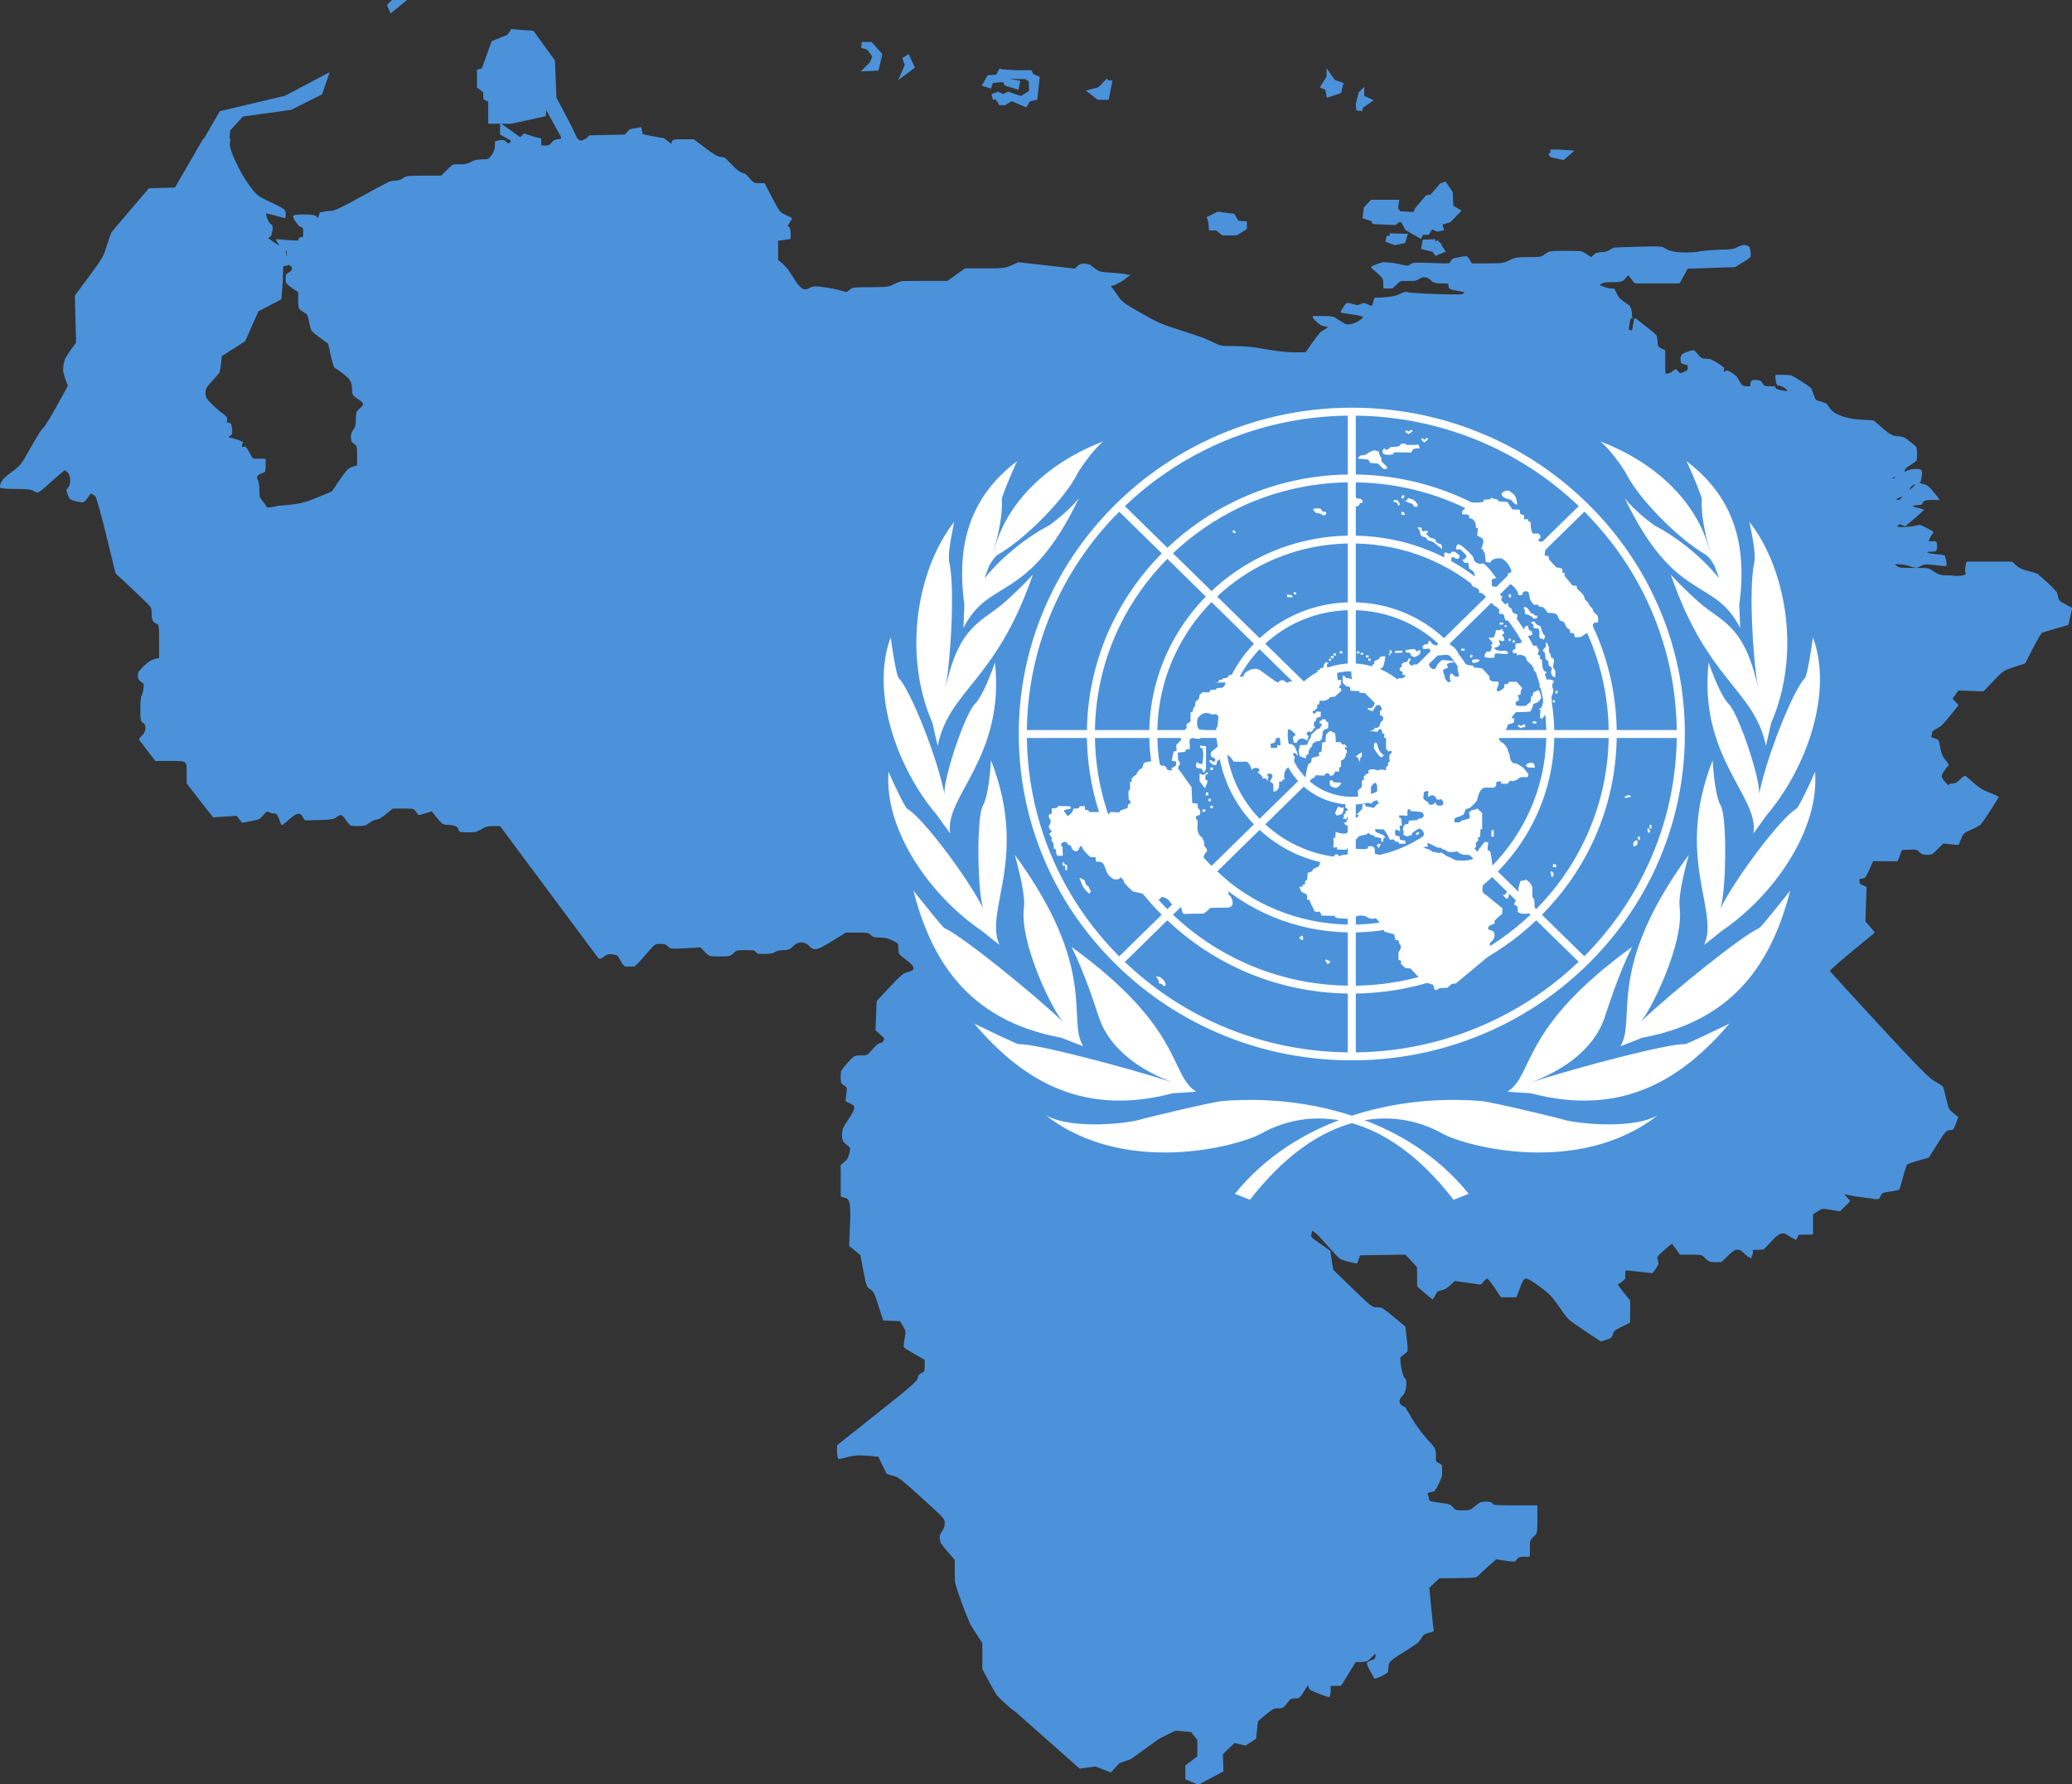 <?xml version="1.0" encoding="UTF-8" standalone="no"?>
<svg
   xmlns:dc="http://purl.org/dc/elements/1.1/"
   xmlns:cc="http://creativecommons.org/ns#"
   xmlns:rdf="http://www.w3.org/1999/02/22-rdf-syntax-ns#"
   xmlns:svg="http://www.w3.org/2000/svg"
   xmlns="http://www.w3.org/2000/svg"
   xmlns:sodipodi="http://sodipodi.sourceforge.net/DTD/sodipodi-0.dtd"
   xmlns:inkscape="http://www.inkscape.org/namespaces/inkscape"
   width="1653.668"
   height="1423.752"
   viewBox="0 0 1653.668 1423.752"
   id="svg2"
   version="1.1"
   inkscape:version="0.48.2 r9819"
   sodipodi:docname="Flag-map_of_Venezuela.svg">
  <rect x="0" y="0" width="1653.668" height="1423.752" fill="#333333" stroke="none"/>
  <defs
     id="defs18" />
  <sodipodi:namedview
     pagecolor="#ffffff"
     bordercolor="#666666"
     borderopacity="1"
     objecttolerance="10"
     gridtolerance="10"
     guidetolerance="10"
     inkscape:pageopacity="0"
     inkscape:pageshadow="2"
     inkscape:window-width="1400"
     inkscape:window-height="988"
     id="namedview16"
     showgrid="false"
     fit-margin-top="0"
     fit-margin-left="0"
     fit-margin-right="0"
     fit-margin-bottom="0"
     inkscape:zoom="0.35355339"
     inkscape:cx="903.00002"
     inkscape:cy="494.98074"
     inkscape:window-x="-8"
     inkscape:window-y="-8"
     inkscape:window-maximized="1"
     inkscape:current-layer="svg2" />
  <g
     id="g3204"
     transform="matrix(4.72,0,0,4.702,3.211,2.355)"
     style="fill:#4b92db;fill-opacity:1;stroke:#4b92db;stroke-opacity:1">
    <path
       inkscape:connector-curvature="0"
       id="rect1880"
       d="M 65.813,-4.4755762e-7 65.344,0.469 l 0.219,0.5 1.188,-0.969 -0.938,0 z M 86.031,4.969 85.438,5.812 82.844,6.875 81.188,11.5 l -0.719,0.219 0,2.375 1.062,0.812 0,1.094 0.844,0.469 0,3.531 3.312,0 5.438,-1.188 0.125,-1.062 0.719,-0.094 2.719,4.969 0,0.938 -1.438,0.25 -0.938,1.062 -2,0 0,-1.438 -2.25,-0.719 -0.719,0.719 -2.969,-2.125 0,0.719 1.906,1.062 0,0.938 -0.594,0.25 -0.344,0.688 -0.969,-1.156 -0.812,0.094 0.125,1.188 -1.562,2.125 -2.344,0 -1.312,0.719 -2.375,0 -1.781,1.906 -6.156,0.094 -1.062,0.844 -1.75,0 -9.125,5.094 -2.375,0.125 -0.125,1.875 -1.281,-1.281 -2.719,0 0.469,0.812 1.062,0.344 0,2.5 -0.844,0 -0.219,0.844 -3.219,-0.375 0.5,0.719 1.062,0.125 0,2.469 0.813,0.469 -0.125,1.312 -1.063,0.594 0,0.812 2.25,1.656 0,2.75 1.438,0.812 0.406,2 0.188,0.844 2.938,2.25 0.844,3.906 0.594,0.25 2.469,2.125 0.25,2.469 1.781,1.188 0.219,0.938 -1.406,1.188 0,2.25 -0.844,1.312 0,1.062 1.063,0.594 -0.094,4.031 -1.781,0.688 -2.719,3.906 -5.562,2.25 -3.781,0.125 -0.969,0.469 -1.406,0 -0.469,-1.062 -1.062,-1.062 0,-2.594 -1.656,-0.469 1.406,-0.125 0,-1.312 1.406,-0.469 0,-1.312 -2,0 -1.062,-2 -1.531,0.594 0.688,-1.656 -2.25,-0.594 -1.156,1.062 0,-1.531 L 38,72.906 l -0.125,-1.062 -0.938,0 0.219,-1.281 -1.781,-1.312 -2,-2.25 0.125,-1.906 2.469,-2.594 0.25,-2.844 4.125,-2.719 1.094,-2.5 1.156,-2.594 3.812,-2 0.219,-5.688 0.844,-0.125 -0.5,-1.875 -2.813,-1.781 0,-0.969 0.563,-0.219 0.125,-1.188 -0.813,-0.469 -0.375,-2.031 -2.719,0 -0.344,-0.812 -1.063,-0.844 1.313,0 0.687,0.844 2.969,0.344 2.469,0.719 0,-0.344 -4.594,-2.25 -2.719,-3.688 -2.156,-4.844 0.25,-3.188 2.375,-2.625 8.281,-1.156 4.969,-2.5 0.812,-2.375 -6.5,3.438 -10.875,2.594 -7.594,13.156 -4.375,0 -6.281,7.344 -1.156,4 -4.75,6.406 0.063,4.719 0.062,3.438 -2,2.719 -0.25,1.906 0.938,2.5 L 7.562,72.094 6.625,72.906 3.312,78.844 0.219,81.187 0,81.781 l 4.625,0.125 1.062,0.594 4.25,-3.781 0.719,0 1.188,1.188 0,2 -0.719,0.844 0.469,1.062 1.656,0.344 1.188,-1.531 1.062,0 0.938,1.656 2.969,12.188 6.031,5.688 0.188,1.75 323.188,0 0.219,-0.938 -2.125,-1.188 -0.25,-1.531 -3.062,-2.938 -3.094,-0.719 -1.062,-1.188 -7.094,0 -0.125,0.938 0.594,0.469 -1.531,1.188 -2.125,-0.344 -2.25,0 -1.656,-1.188 -4.969,0 -1.437,-1.062 -1.313,0.594 0.844,1.406 -1.062,1.781 -3.562,0 -0.469,0.594 -2.594,0.344 -0.469,-0.344 2.844,-0.469 0,-1.062 1.75,-0.375 1.062,0.719 1.656,-0.938 -0.219,-1.438 -1.781,0 -0.469,-0.688 1.781,0 0.937,-0.969 1.531,-0.344 -0.219,-0.938 -1.781,0.219 0.719,-0.938 0.688,0.344 1.562,-1.062 2.125,-0.594 0.594,1.062 -2.125,-0.469 -0.844,1.188 0.594,0.469 -0.938,1.188 1.875,0 1.781,0.594 1.312,-0.719 3.188,0.375 -0.125,-0.719 -2.969,-0.25 -0.219,-0.688 -1.312,0.125 1.187,-0.844 1.781,0 0,-0.594 -0.844,0.125 -0.688,-0.938 0.813,-1.188 -1.531,-0.844 -0.844,0.375 -2.719,0.094 -0.688,-0.344 -1.312,1.906 -3.656,0.219 0.469,-0.812 1.875,-0.25 -1.281,-0.594 0.938,-0.719 0.812,0.844 2.031,-1.312 1.062,-0.938 0.812,0.594 0.969,-0.938 1.188,-0.969 -2.844,-0.594 1.188,0 0.688,-1.188 1.312,0.125 0.469,-0.938 1.781,0.125 -1.188,-1.438 -1.188,-0.344 -2.469,2.25 -0.375,0.812 -1.656,-0.344 -1.781,0.594 -1.656,1.188 0.375,-1.188 1.781,-1.062 0.094,-1.438 0.719,1.188 2.719,-1.188 0.375,-1.406 1.656,-0.469 0.094,-1.188 -1.281,0 -2.125,1.062 -0.719,0.719 -1.062,-0.844 -1.906,1.562 -0.813,1.281 0,-1.531 2.938,-1.906 2.031,-0.594 0.344,-1.062 1.781,-1.062 0,-1.781 -1.781,-1.406 -2.25,-0.25 -2.969,-2.594 -3.781,-0.125 -3.313,-1.281 -0.937,-1.562 -2,-0.469 -0.719,-2.25 -3.094,-2 -1.875,0 0.094,0.719 0.969,0 3.062,3.906 -1.281,0.594 0.344,2 -0.344,0 -0.719,-1.656 1.188,-0.844 -0.719,-1.062 -0.469,-0.938 -1.187,0 -1.781,-0.125 -0.219,-0.719 -1.781,0 -0.594,-0.938 -0.719,0 0,1.656 1.312,0.375 -0.25,0.469 -0.812,0.125 -0.125,0.812 -1.062,-1.906 -0.125,-0.594 -1.406,0 -0.969,-1.875 -1.188,-0.719 -1.656,1.312 0.594,-2.125 -1.875,-1.188 -1.656,0 -1.187,-1.438 -1.438,0.469 -0.094,0.719 1.281,0.25 -0.125,1.875 -2,0.719 -0.594,-0.719 -0.594,0.5 0.844,2 1.531,1.062 -0.594,1.312 -1.406,0.688 -0.594,2.156 0.344,-2.75 1.188,-0.219 -0.469,-1.906 -0.719,0 -0.594,-2.125 -1.312,0 0.125,-4.25 -1.188,-0.469 -0.219,-2.156 -2.844,-2.25 -0.344,2.031 0.094,1.312 -0.344,0.938 -0.594,-2.594 -0.844,0 0.156,-1.688 0.094,-0.938 -2.125,-1.188 0,-0.594 2.469,1.062 -0.219,-1.062 -1.906,-1.188 -0.594,-1.531 -0.938,0 -0.125,1.906 -1.531,0.719 0.938,-0.594 0.125,-2.25 -2.125,-0.844 0.594,-0.219 1.531,-0.969 3.094,-0.094 0.813,-1.094 0.594,-0.094 1.062,1.531 7,0 1.406,-2.594 8.063,-0.125 2.344,-1.438 -0.125,-1.062 -0.562,-0.125 -1.656,0.719 -5.344,0.25 -2.125,0.469 -3.312,-0.25 -1.438,-0.938 -7.906,0.125 -1.313,0.938 -1.656,0 -0.844,0.938 -2,-1.281 -5.094,0.125 -1.406,1.062 -4.375,0 -2.25,1.062 -5.469,-0.125 -0.812,-1.188 -1.906,0.344 -0.469,0.969 -6.281,-0.25 -0.938,0.719 -1.781,-0.469 -2.469,-0.375 -1.187,0.469 1.656,1.438 0,1.531 0.812,0 1.094,-1.281 2.813,0 1.187,-0.719 1.438,0 0.719,0.938 3.062,0.125 0,1.062 3.906,0.719 -0.25,0.469 -0.937,0 -0.813,0.812 -8.406,-0.094 -1.438,-0.375 -2,0.938 -2.719,0 -0.469,1.781 -1.781,-0.812 -0.969,0.469 -1.75,-0.469 -0.375,0.594 3.219,0.469 0.687,0.719 -1.312,1.156 -0.563,0.5 -2.031,0.344 -1.281,-0.844 -1.063,-0.688 -2.031,0 0.469,0.469 0.969,0 0.188,0.219 0.75,0.969 -1.906,0.812 -2.594,3.688 -4.031,0 -5.313,-0.969 -5.344,-0.094 -3.188,-1.562 -7.219,-2.25 -1.031,-0.594 -5.594,-3.188 -1.906,-2.844 -0.812,0 0.469,-1.062 1.313,0 1.281,-0.812 -4.25,-0.375 -1.406,-1.281 -1.188,0 -0.969,0.812 -9.562,-1.062 -2.156,0.938 -6.844,0.125 -2.844,2.031 -7.937,0 -2.125,1.062 -6.031,0.094 -1.062,0.844 -2.719,-0.719 -2.969,-0.344 -1.438,0.812 -1.531,-0.938 -1.875,-3.062 -1.781,-1.656 0,-4.031 2,-0.25 0,-1.062 -2.969,-0.938 2.625,0 0.469,-0.719 -1.656,-0.812 -2.5,-4.75 -1.75,0 -1.437,-1.781 -1.188,-0.219 -2.25,-2.5 -1.187,0 -3.906,-2.938 -3.062,0 -0.125,1.281 -2.125,-1.656 -3.656,-0.719 -0.25,-1.062 -1.313,0.25 -0.812,0.938 -6.031,0.125 -0.969,0.938 -1.406,0 -1.531,-3.188 -2.375,-4.5 -0.25,-6.281 -3.406,-4.719 -3.219,-0.25 z m 59.031,2.156 1.156,0.344 1.156,1.5 -0.5,1.344 -0.75,0.75 1.344,-0.062 0.5,-2.188 -1.5,-1.688 -1.406,0 z m 7.688,2.281 -0.25,0.156 0.344,1 -0.438,1 1,-0.75 -0.656,-1.406 z M 168.563,11.75 l -0.5,0.906 -1.438,0.094 -0.562,1 0.5,0.156 0.25,-0.812 2.406,-0.188 0.344,0.688 1.594,0.5 0.094,-0.5 -1.25,-0.25 -0.938,-1.094 2.438,0.156 1.25,0 1,0.594 0.094,2.188 -1.844,1.156 -2.188,-0.75 -0.844,0.406 -0.906,-0.406 -0.906,0.344 0.813,-0.094 0.594,1 0.594,0 1.156,-0.75 2.344,1 0.5,-0.844 1.094,-0.25 0.344,-3.156 -1,-0.438 -0.188,-0.5 -2.344,0 -2.5,-0.156 z m 55.562,0.906 -0.906,1.438 0.656,0.25 0.188,1.094 1.594,-0.531 0.25,-1 L 224.719,13.5 224.125,12.656 z m -37.75,1 -1.062,1.094 -1.281,0.344 1.094,0.844 1.25,0 0.438,-2.281 -0.438,0 z m 43.125,1.781 -0.438,1.812 0.094,0.938 0.25,-0.75 1.188,-0.844 -1.094,-0.5 0,-0.656 z m 31.969,9.938 0.312,0.344 1.781,0.406 0.75,-0.656 -1.344,-0.094 -1.5,0 z m -17.906,5.531 -0.438,0.156 -1.656,1.938 -0.75,0.094 -1.688,2 -0.406,0.906 -2.781,-0.156 -0.656,-0.844 0.156,-1.094 -4,0 -0.938,1.031 -0.156,1.25 1.25,0.406 0.25,0.438 3.344,0.156 0.687,-0.5 0.75,0 0.813,1.5 2.031,1.156 0.25,-0.5 1,0 0.656,-1.062 1.094,0.5 0.5,-0.094 -0.25,-0.906 1.688,-0.531 1.344,-1.406 -1.094,-0.656 -0.094,-2.438 -0.906,-1.344 z m -38.25,5.031 -1.344,0.656 0.156,0.5 0.094,1 0.906,0 1.031,0.844 2.156,0 1.344,-0.844 0,-0.562 -1.25,-0.094 -0.687,-1.188 -2.406,-0.312 z m 28.969,3.656 -0.125,0.594 1.063,0.406 1.312,-0.281 0.188,-0.656 -2.438,-0.062 z m 7.75,1 -1.719,0.062 -0.125,0.719 1.625,0.406 0.406,0.531 0.812,-0.344 -1,-1.375 z"
       style="fill:#4b92db;fill-opacity:1;stroke:#4b92db;stroke-opacity:1" />
    <path
       inkscape:connector-curvature="0"
       id="rect1882"
       d="m 143.375,202.875 0.531,1.656 -0.344,3.438 0.125,2.844 1.656,1.281 1.062,5.469 1.188,0.688 1.531,4.75 2.719,0 1.312,2.344 -0.469,2.5 3.656,2.125 -0.125,2.719 -1.063,0.469 -0.125,1.094 -13.469,10.75 0,1.438 2.594,-0.719 4.125,0.469 1.313,2.969 2.031,0.469 2.969,2.719 5.062,4.625 0,2 -0.719,0.937 -0.094,1.188 2.469,2.844 0,4.031 2.5,6.875 2.25,3.312 0.094,4.719 2.156,4.031 13.719,12.188 2.594,-0.344 2.375,0.938 1.312,-1.406 2,-0.719 6.875,-4.969 3.781,0.344 1.312,1.656 0,3.187 -2.031,1.563 0,1.75 1.656,0.719 3.781,-2 -0.094,-2.844 2.25,-2.25 2,0.469 1.406,-0.938 0.375,-3.688 1.781,-1.656 2.594,-0.094 1.312,-1.656 1.406,0 1.531,-2.375 0.719,0 0.25,1.063 2.469,0.937 0.125,-1.656 2,-0.219 2.5,-4.031 2,0 1.312,-1.438 1.062,0 -0.125,2.031 -1.406,0.469 0.813,1.781 1.531,-0.719 0.125,-1.906 5.094,-3.188 1.062,-1.656 1.313,-0.344 -0.719,-7.219 2.125,-1.906 6.156,-0.125 3.438,-3.187 3.187,0.469 0.594,-0.938 1.531,0 0,-2.375 1.188,-1.062 0,-3.906 -6.844,0 -0.594,-0.719 -1.312,0 -1.781,1.562 -2.938,-0.125 -0.844,-1.062 -3.656,-0.469 -0.688,-2.5 -0.031,-0.125 1.656,-0.125 1.062,-2.125 0,-1.531 -1.188,-0.469 0,-2.5 -3.062,-3.406 -1.781,-3.344 -1.188,-0.469 -0.125,-1.406 1.063,-1.188 0.25,-1.781 -0.719,-0.719 -0.469,-3.531 1.406,-1.062 -0.469,-3.688 -3.531,-2.938 -1.656,0 -3.437,-3.219 -3.438,-3.313 -0.594,-3.312 -3.438,-2.469 0.594,-2.031 1.312,0.5 4.031,4.594 2.25,0.594 0.469,-1.531 8.281,0 2.469,2.719 0,3.094 1.781,1.656 0.594,-1.188 1.438,-0.25 1.75,-1.531 4.375,0.594 0.719,-0.969 0.969,0 2.125,3.094 1.875,0.125 1.313,-3.313 1.312,0 4.125,3.063 2.844,4.156 5.312,3.531 1.188,-0.469 0.25,-1.062 2.719,-1.406 0.125,-3.094 -2.5,-3.062 1.656,-1.188 0,-1.906 4.875,0.594 0.688,-1.062 -0.344,-1.312 3.312,-2.938 1.531,2.125 3.688,0 1.188,1.312 1.656,0.094 2.125,-2.25 1.406,0 1.312,1.188 0.125,-1.063 2.125,0 2.375,-2.719 1.656,-0.125 1.406,0.969 0.25,-0.844 2.25,0 0,-2.969 2,-1.406 3.062,0.469 1.094,-1.062 -0.406,-0.469 -167.625,0 z"
       style="fill:#4b92db;fill-opacity:1;stroke:#4b92db;stroke-opacity:1" />
    <path
       inkscape:connector-curvature="0"
       id="rect1884"
       d="m 25.625,103.906 0.062,0.719 1.062,0.594 0,6.406 -1.781,0.469 -1.781,1.656 0,0.719 1.062,0.812 -0.125,2.25 -0.469,0.594 0,3.438 0.844,0.594 0,1.875 -0.938,0.969 2.344,3.062 4.625,0 0.938,0.594 0,3.562 4.156,5.312 4.031,-0.125 0.813,1.094 2.5,-0.5 1.531,-1.875 0.594,0.719 1.406,0.094 0.719,1.656 2.125,-1.75 1.062,0.094 0.844,1.188 4.25,-0.125 1.062,-0.812 0.844,-0.125 1.406,2 2.125,0 1.312,-1.062 0.938,0 2.5,-2 3.781,0 0.844,1.188 2.25,-0.719 1.875,2.375 2.594,0.219 0.375,1.094 2.25,0 1.875,-1.094 2.625,0 10.625,14.344 6.063,8.156 1.187,-0.812 2,0.219 1.188,2.031 1.187,0 3.531,-4.031 2.031,0 0.937,0.938 5.094,-0.25 1.531,1.562 2.969,0 1.188,-1.062 3.438,-0.125 0.562,0.812 2.031,-0.094 1.312,-0.719 1.531,0 1.281,-1.188 2.031,0 1.188,1.188 0.688,-0.125 4.625,-2.844 3.906,0 0.938,0.938 2.25,0 2.5,1.312 -0.125,1.781 2.719,2.125 -0.469,1.656 -1.656,0.25 -4.25,4.375 -0.25,4.5 1.781,1.656 -0.938,1.531 -0.844,0 -1.656,2 -2.375,0.125 -1.875,2.125 0,1.562 1.188,0.812 -0.25,2.25 1.406,0.719 0,1.406 -2,2.969 0,1.781 1.438,1.062 -0.5,2.469 -1.281,1.062 0.125,4.625 1.063,0.25 0.156,0.438 167.594,0 -0.75,-0.906 0.594,-1.312 0.688,1.062 5.219,0.719 0.344,-1.062 2.969,-0.375 1.188,-4.375 3.906,-1.188 2.969,-4.719 1.156,0 0.5,-1.438 -1.438,-1.188 -0.938,-3.906 -2.375,-1.281 -17.281,-18.719 7.812,-6.5 -1.406,-1.656 0.094,-2.594 0.125,-2.969 -1.188,-0.594 -0.094,-1.781 1.281,-0.094 1.437,-2.969 4,0.125 0.719,-1.906 3.188,-0.25 0.844,0.969 1.313,0 1.875,-2.031 2.375,0.375 0.937,-1.906 2.844,-1.312 2.688,-4.094 -2.562,-0.969 -2.375,-2.156 -1.188,1.188 -1.062,0 -0.125,0.719 -0.688,-0.25 -1.656,-2 0.469,-1.312 0.812,-0.938 -1.188,-1.406 -0.344,-2.375 -1.406,-0.344 0.219,-2.031 1.781,-0.812 2.5,-3.094 -1.094,-1.062 1.656,-2.125 4.156,0.25 3.437,-3.562 3.563,-1.188 2.469,-5.094 4.625,-1.312 0.25,-1.188 -323.188,0 z"
       style="fill:#4b92db;fill-opacity:1;stroke:#4b92db;stroke-opacity:1" />
  </g>
  <path
     style="fill:#4b92db;fill-opacity:1;fill-rule:evenodd;stroke:#4b92db;stroke-width:2;stroke-linecap:round;stroke-linejoin:round;stroke-miterlimit:4;stroke-opacity:1;stroke-dasharray:none;stroke-dashoffset:0"
     d="m 808,1363.003 c -10.814,-9.5 -11.842,-10.738 -17.236,-20.743 l -5.736,-10.641 -0.014,-10.509 -0.014,-10.509 -5.325,-7.991 c -3.842,-5.766 -6.905,-12.334 -11,-23.587 -5.423,-14.902 -5.675,-16.023 -5.675,-25.192 l 0,-9.597 -5.983,-6.808 c -6.654,-7.571 -7.558,-11.079 -4.017,-15.581 1.239,-1.575 2,-4.057 2,-6.522 0,-3.893 -0.407,-4.349 -18.598,-20.842 -16.279,-14.76 -19.178,-16.987 -23.25,-17.862 -4.515,-0.971 -4.753,-1.212 -8.105,-8.172 l -3.453,-7.172 -9.424,-0.707 c -7.341,-0.55 -10.719,-0.347 -15.282,0.922 -3.222,0.896 -6.314,1.629 -6.872,1.629 -0.558,0 -0.997,-2.138 -0.975,-4.75 l 0.04,-4.75 31.831,-25.23 c 26.603,-21.086 31.931,-25.729 32.438,-28.267 0.402,-2.01 1.46,-3.361 3.129,-3.995 2.262,-0.86 2.522,-1.51 2.522,-6.305 l 0,-5.346 -7.25,-4.181 c -3.987,-2.299 -7.844,-4.563 -8.571,-5.031 -1.064,-0.685 -1.101,-2.06 -0.194,-7.064 1.07,-5.9 0.997,-6.435 -1.445,-10.602 l -2.572,-4.388 -6.704,-0.295 -6.704,-0.295 -3.595,-11.332 c -3.043,-9.592 -4.056,-11.623 -6.593,-13.23 -2.802,-1.774 -3.153,-2.721 -5.387,-14.517 l -2.39,-12.619 -4.441,-3.639 -4.441,-3.639 0.672,-15.725 c 0.762,-17.815 -0.103,-22.01 -4.778,-23.183 l -2.608,-0.654 0,-12.046 0,-12.046 2.924,-2.461 c 1.967,-1.655 3.265,-4.007 3.966,-7.185 1.03,-4.672 1.003,-4.757 -2.424,-7.572 -3.009,-2.471 -3.466,-3.434 -3.466,-7.295 0,-3.683 0.86,-5.722 5,-11.858 6.081,-9.012 6.338,-11.492 1.43,-13.832 l -3.57,-1.702 0.674,-5.392 c 0.631,-5.052 0.51,-5.499 -1.93,-7.098 -2.192,-1.436 -2.604,-2.447 -2.604,-6.391 0,-4.218 0.507,-5.254 5.08,-10.385 4.962,-5.567 5.202,-5.7 10.343,-5.7 5.087,0 5.405,-0.167 9.48,-5 2.419,-2.868 5.052,-5 6.178,-5 1.105,0 2.444,-1.057 3.065,-2.421 0.987,-2.166 0.709,-2.767 -2.639,-5.707 l -3.742,-3.286 0.43,-11.243 0.43,-11.243 10.041,-10.799 c 8.095,-8.706 10.796,-10.985 13.938,-11.755 7.55,-1.851 7.344,-5.532 -0.643,-11.491 -5.661,-4.224 -5.96,-4.661 -5.96,-8.733 0,-4.136 -0.175,-4.375 -4.967,-6.804 -3.476,-1.762 -6.581,-2.517 -10.345,-2.517 -4.108,0 -5.806,-0.472 -7.188,-2 -1.566,-1.73 -3.08,-2 -11.233,-2 l -9.423,0 -9.838,6.046 c -13.182,8.1 -15.028,8.583 -18.598,4.857 -3.968,-4.142 -9.886,-4.101 -13.907,0.097 -2.382,2.486 -3.666,3 -7.496,3 -2.542,0 -5.495,0.661 -6.563,1.468 -2.719,2.057 -14.016,2.081 -14.803,0.032 -0.444,-1.157 -2.371,-1.5 -8.433,-1.5 -7.088,0 -8.087,0.245 -10.206,2.5 -2.132,2.269 -3.1,2.5 -10.478,2.5 -8.029,0 -8.172,-0.045 -11.576,-3.6 l -3.446,-3.6 -12.037,0.664 c -11.342,0.626 -12.144,0.545 -13.905,-1.4 -1.385,-1.53 -3.089,-2.065 -6.584,-2.065 -4.697,0 -4.747,0.036 -12.475,9 -7.494,8.693 -7.904,9 -11.991,9 -3.991,0 -4.366,-0.254 -6.605,-4.474 -2.098,-3.955 -2.862,-4.547 -6.586,-5.106 -3.426,-0.514 -4.809,-0.207 -7.406,1.642 -2.767,1.971 -3.341,2.075 -4.303,0.787 -0.61,-0.818 -18.416,-24.743 -39.569,-53.168 l -38.459,-51.681 -5.811,0 c -4.475,0 -6.721,0.575 -9.771,2.5 -3.175,2.004 -5.25,2.5 -10.461,2.5 -6.014,0 -6.546,-0.178 -7.099,-2.382 -0.598,-2.382 -3.737,-3.484 -10.44,-3.663 -1.791,-0.048 -3.707,-1.596 -6.753,-5.456 l -4.253,-5.389 -5.21,1.547 -5.21,1.547 -2.075,-2.602 c -1.946,-2.441 -2.608,-2.602 -10.695,-2.602 l -8.621,0 -5.524,4.5 c -3.038,2.475 -6.525,4.5 -7.747,4.5 -1.223,0 -3.698,1.125 -5.501,2.5 -2.592,1.977 -4.446,2.5 -8.865,2.5 -5.485,0 -5.645,-0.082 -8.759,-4.5 -3.542,-5.025 -4.665,-5.36 -8.577,-2.562 -2.199,1.573 -4.748,1.995 -13.528,2.241 l -10.819,0.302 -1.663,-2.741 c -2.411,-3.974 -5.492,-3.5 -11.693,1.798 l -5.312,4.538 -1.733,-4.538 c -1.399,-3.664 -2.201,-4.538 -4.163,-4.538 -1.336,0 -3.369,-0.502 -4.516,-1.117 -1.808,-0.968 -2.5,-0.64 -5.184,2.452 -2.589,2.983 -4.152,3.768 -9.512,4.779 l -6.415,1.21 -2.224,-2.79 -2.224,-2.79 -9.361,0.64 -9.361,0.64 -10.25,-13.176 -10.25,-13.176 0,-8.302 c 0,-10.309 -0.09,-10.372 -14.738,-10.372 l -10.869,0 -6.22,-8.171 -6.22,-8.171 2.523,-2.634 c 3.236,-3.377 3.522,-9.419 0.523,-11.024 -1.779,-0.952 -2,-2.094 -2,-10.335 0,-5.096 0.397,-9.692 0.883,-10.215 0.486,-0.522 1.184,-3.062 1.553,-5.642 0.612,-4.287 0.449,-4.837 -1.883,-6.365 -1.712,-1.122 -2.553,-2.578 -2.553,-4.421 0,-3.753 8.389,-11.629 13.386,-12.566 l 3.614,-0.678 0,-13.854 c 0,-13.349 -0.082,-13.897 -2.25,-15.038 -3.208,-1.689 -3.717,-2.793 -3.735,-8.084 -0.015,-4.597 -0.205,-4.88 -8.765,-13.062 -4.812,-4.6 -11.309,-10.736 -14.437,-13.637 l -5.687,-5.274 -7.1,-29.073 c -3.905,-15.99 -7.855,-30.352 -8.778,-31.914 -1.533,-2.595 -6.185,-4.143 -6.283,-2.091 -0.02,0.412 -1.06,2.001 -2.311,3.53 -2.2,2.688 -2.441,2.744 -7.279,1.707 -4.442,-0.953 -5.146,-1.469 -6.279,-4.601 -1.095,-3.027 -1.05,-3.778 0.315,-5.286 2.521,-2.785 2.101,-10.272 -0.724,-12.926 -1.273,-1.196 -2.676,-2.174 -3.119,-2.174 -0.442,0 -4.688,3.497 -9.435,7.771 -12.398,11.161 -11.474,10.62 -15.01,8.792 -2.229,-1.152 -6.055,-1.563 -14.572,-1.563 -6.497,0 -11.55,-0.409 -11.55,-0.935 0,-3.034 2.625,-6.179 9.144,-10.96 7.002,-5.135 7.719,-6.048 14.857,-18.914 4.125,-7.435 8.707,-14.682 10.182,-16.105 1.475,-1.422 6.588,-9.7 11.363,-18.395 l 8.681,-15.809 -2.113,-5.796 c -3.059,-8.39 -2.112,-13.728 3.92,-22.086 l 4.691,-6.501 -0.493,-18.714 -0.493,-18.714 11.322,-15.286 c 10.444,-14.101 11.539,-16.009 14.115,-24.607 1.536,-5.126 3.588,-10.324 4.56,-11.549 0.972,-1.226 7.803,-9.279 15.182,-17.897 l 13.415,-15.669 10.444,-0.282 10.444,-0.282 11.281,-19.5 11.281,-19.5 10.052,-0.284 10.052,-0.284 -0.505,3.284 c -0.738,4.795 8.039,23.708 15.912,34.291 6.153,8.27 6.307,8.391 17.431,13.669 10.114,4.798 11.226,5.587 11.25,7.981 l 0.026,2.656 -7.505,-2.068 c -4.128,-1.137 -7.703,-1.87 -7.945,-1.628 -1.043,1.043 1.511,8.422 3.41,9.854 1.696,1.279 1.956,2.214 1.406,5.05 -0.371,1.914 -1.281,3.84 -2.021,4.28 -0.74,0.44 -1.346,1.193 -1.346,1.673 0,0.993 11.163,8.198 11.767,7.594 0.216,-0.216 -0.409,-1.618 -1.39,-3.115 l -1.784,-2.722 8.704,0.725 c 7.592,0.632 8.704,0.522 8.704,-0.865 0,-0.923 0.839,-1.59 2,-1.59 1.71,0 2,-0.667 2,-4.594 0,-3.744 -0.368,-4.69 -1.989,-5.114 -1.736,-0.454 -6.011,-5.903 -6.011,-7.661 0,-0.348 3.545,-0.632 7.878,-0.632 5.782,0 8.209,0.399 9.122,1.5 1.747,2.104 2.808,1.868 3.18,-0.709 0.354,-2.448 3.059,-3.534 9.198,-3.691 2.978,-0.076 8.905,-2.884 25.54,-12.1 17.325,-9.597 22.455,-12.004 25.622,-12.022 2.382,-0.013 4.956,-0.801 6.46,-1.978 2.207,-1.726 4.146,-1.958 16.542,-1.978 l 14.042,-0.022 4.416,-4.5 c 4.223,-4.303 4.669,-4.5 10.184,-4.5 4.004,0 6.769,-0.61 9.042,-1.996 2.203,-1.343 5.073,-2.004 8.774,-2.021 5.241,-0.024 5.629,-0.208 8.25,-3.914 1.726,-2.44 2.75,-5.182 2.75,-7.362 0,-2.993 0.381,-3.548 2.75,-4.01 1.861,-0.363 3.396,0.061 4.75,1.312 1.725,1.595 2.254,1.661 3.85,0.486 1.018,-0.749 1.554,-1.842 1.191,-2.428 -0.452,-0.732 2.968,-1.067 10.9,-1.067 l 11.559,0 0,3 c 0,2.824 0.23,3 3.927,3 3.023,0 4.391,-0.59 5.942,-2.561 1.819,-2.312 2.896,-2.618 11.073,-3.148 6.491,-0.42 9.058,-0.262 9.058,0.561 0,1.409 4.643,1.534 5.5,0.148 0.391,-0.632 12.062,-1 31.715,-1 l 31.097,0 3.278,2.5 c 3.96,3.021 4.411,3.072 4.411,0.5 0,-1.837 0.667,-2 8.162,-2 l 8.162,0 9.313,7 c 6.571,4.939 10.172,7 12.23,7 2.273,0 4.112,1.29 8.326,5.842 3.104,3.352 6.651,6.153 8.325,6.574 1.604,0.403 4.429,2.499 6.277,4.658 2.928,3.421 3.906,3.926 7.594,3.926 l 4.233,0 5.939,11.438 c 5.564,10.715 6.239,11.579 10.671,13.662 l 4.731,2.224 -1.994,3.226 c -1.714,2.774 -1.782,3.307 -0.481,3.806 0.992,0.381 1.512,1.922 1.512,4.483 l 0,3.903 -5,0.663 -5,0.663 0,8.423 0,8.423 3.574,2.793 c 1.966,1.536 5.839,6.471 8.608,10.966 5.984,9.716 9.117,11.698 14.183,8.97 2.739,-1.475 4.166,-1.552 11.139,-0.6 4.398,0.6 10.398,1.779 13.331,2.62 5.13,1.47 5.42,1.448 7.564,-0.567 2.048,-1.924 3.391,-2.095 16.449,-2.095 13.184,0 14.578,-0.182 19.152,-2.5 4.743,-2.403 5.662,-2.5 23.744,-2.5 l 18.811,0 6.945,-5 6.945,-5 15.749,0 c 14.512,0 16.181,-0.191 21.254,-2.435 l 5.505,-2.435 22.598,2.539 22.598,2.539 2.24,-2.104 c 3.28,-3.082 7.4,-2.65 12.364,1.297 4.063,3.23 4.744,3.413 15.25,4.1 6.048,0.395 10.997,1.081 10.997,1.523 0,1.486 -10,6.976 -12.706,6.976 -2.306,0 -2.461,0.173 -1.116,1.25 0.858,0.688 3.406,4.019 5.662,7.402 3.849,5.774 5.032,6.685 19.213,14.812 13.335,7.643 17.151,9.294 32.475,14.058 9.55,2.969 20.527,6.991 24.393,8.938 6.818,3.434 7.371,3.54 18.4,3.54 7.862,0 15.506,0.768 24.775,2.49 8.293,1.541 17.027,2.49 22.904,2.488 l 9.5,-0.002 5.847,-8.35 c 3.901,-5.57 7.005,-8.902 9.326,-10.009 4.091,-1.951 3.922,-3.994 -0.365,-4.422 -1.77,-0.177 -4.215,-1.532 -5.86,-3.25 l -2.823,-2.947 7.45,0 c 6.888,0 7.851,0.27 12.76,3.576 4.732,3.186 5.762,3.499 9.47,2.873 4.41,-0.745 10.694,-4.83 10.694,-6.952 0,-0.826 -3.119,-1.741 -8.971,-2.631 l -8.971,-1.365 2.028,-3.185 c 2.023,-3.178 2.038,-3.182 6.331,-1.89 3.482,1.048 4.755,1.053 6.671,0.028 1.94,-1.039 2.86,-1.013 5.09,0.14 3.927,2.031 4.666,1.788 5.602,-1.843 l 0.838,-3.25 7.941,-0.514 c 5.352,-0.346 9.245,-1.203 11.941,-2.628 2.622,-1.386 4.689,-1.854 6,-1.361 1.1,0.414 11.467,1.083 23.037,1.487 18.809,0.656 21.181,0.561 22.392,-0.899 1.807,-2.178 1.376,-2.455 -5.788,-3.717 -5.51,-0.971 -6.142,-1.328 -6.142,-3.475 0,-2.26 -0.336,-2.393 -6.045,-2.393 -5.115,0 -6.43,-0.385 -8.545,-2.5 -2.828,-2.828 -7.019,-3.262 -9.968,-1.032 -1.255,0.949 -4.358,1.479 -8.781,1.5 -6.33,0.029 -7.037,0.256 -9.473,3.032 -1.92,2.188 -3.52,3 -5.91,3 -3.112,0 -3.277,-0.187 -3.277,-3.696 0,-3.15 -0.702,-4.32 -4.75,-7.918 l -4.75,-4.222 3.982,-1.692 c 4.242,-1.802 10.506,-1.583 19.63,0.688 3.895,0.969 4.968,0.898 6.907,-0.46 1.96,-1.372 4.448,-1.519 17.023,-1.003 14.305,0.587 14.747,0.545 15.389,-1.477 0.403,-1.269 1.814,-2.303 3.615,-2.651 1.625,-0.313 4.2,-0.807 5.722,-1.098 2.294,-0.438 3.074,-0.01 4.556,2.5 l 1.789,3.028 12.977,0 c 11.86,0 13.401,-0.215 17.91,-2.5 4.303,-2.18 6.237,-2.5 15.122,-2.5 9.327,0 10.466,-0.211 13.466,-2.5 3.095,-2.361 3.979,-2.5 15.866,-2.5 11.943,0 12.793,0.136 16.593,2.65 l 4.004,2.65 2.289,-2.15 c 1.564,-1.47 3.571,-2.15 6.339,-2.15 2.436,0 5.002,-0.744 6.436,-1.867 2.076,-1.625 4.847,-1.934 21.385,-2.385 18.62,-0.508 19.083,-0.471 23.153,1.852 5.091,2.905 16.43,3.541 29.321,1.645 4.66,-0.685 11.991,-1.246 16.29,-1.246 5.868,0 8.803,-0.503 11.775,-2.019 5.657,-2.886 8.663,-1.916 9.126,2.947 0.348,3.649 0.181,3.866 -5.705,7.406 l -6.064,3.647 -19.051,0.662 -19.051,0.662 -3.215,5.847 -3.215,5.847 -17.381,0 -17.381,0 -2.727,-3.576 -2.727,-3.576 -2.874,3.076 c -2.704,2.894 -3.309,3.076 -10.213,3.076 -5.623,0 -7.867,0.428 -9.6,1.831 l -2.261,1.831 4.171,1.669 c 2.294,0.918 5.29,1.669 6.659,1.669 1.938,0 2.823,0.828 4.006,3.75 1.016,2.509 3.116,4.796 6.347,6.912 4.001,2.62 4.934,3.812 5.445,6.959 0.339,2.088 0.209,4.049 -0.29,4.357 -0.498,0.308 -1.21,2.849 -1.581,5.646 -0.618,4.659 -0.492,5.134 1.496,5.654 2.341,0.612 2.55,0.283 3.524,-5.572 l 0.632,-3.795 8.196,6.404 c 7.97,6.227 8.205,6.532 8.501,11.047 0.262,3.985 0.723,4.86 3.25,6.167 l 2.945,1.523 0,9.474 c 0,9.322 0.038,9.474 2.389,9.474 1.314,0 3.428,-0.841 4.696,-1.868 2.256,-1.826 2.342,-1.825 3.863,0.053 1.465,1.809 1.774,1.83 5.304,0.355 3.118,-1.303 3.748,-2.057 3.748,-4.486 0,-2.442 -0.45,-2.972 -2.75,-3.237 -2.111,-0.243 -2.82,-0.917 -3.051,-2.902 -0.342,-2.946 0.833,-4.124 5.801,-5.816 3.375,-1.15 3.607,-1.065 6.5,2.355 2.434,2.878 3.695,3.547 6.684,3.547 2.405,-2e-5 5.47,1.11 8.829,3.198 4.218,2.622 5.066,3.613 4.705,5.5 -0.477,2.494 -0.013,2.774 2.237,1.351 2.273,-1.438 6.93,1.829 10.267,7.201 2.565,4.13 3.386,4.75 6.291,4.75 2.341,0 3.478,0.524 3.798,1.75 0.252,0.963 0.509,-0.163 0.573,-2.5 0.113,-4.126 0.213,-4.25 3.447,-4.25 2.53,0 3.653,0.601 4.669,2.5 1.107,2.069 2.076,2.5 5.619,2.5 2.592,0 4.597,0.546 5.081,1.383 0.912,1.577 11.3,3.31 11.3,1.885 0,-1.643 -4.435,-5.084 -7,-5.43 -2.003,-0.271 -2.562,-0.984 -2.813,-3.588 l -0.313,-3.25 5.813,0.018 c 5.24,0.016 6.568,0.501 13.456,4.918 6.973,4.471 7.79,5.346 9.332,9.989 1.586,4.776 1.966,5.158 6.182,6.219 3.509,0.883 5.01,1.953 6.861,4.885 3.361,5.324 12.996,8.924 25.953,9.697 l 9.516,0.568 6.256,5.451 c 6.927,6.036 9.313,7.256 14.191,7.256 2.362,0 4.767,1.164 8.435,4.085 4.921,3.918 5.131,4.285 5.131,8.987 0,4.683 -0.19,5.021 -4.25,7.564 -4.77,2.988 -5.713,4.079 -5.735,6.639 -0.014,1.645 0.202,1.663 2.935,0.25 1.623,-0.839 4.773,-1.526 7,-1.526 4.391,0 4.684,0.578 3.443,6.784 -0.495,2.477 -1.228,3.15 -3.988,3.668 -3.408,0.639 -5.405,2.925 -5.405,6.185 0,1.345 0.926,0.865 3.868,-2.008 3.738,-3.65 3.999,-3.74 7.75,-2.673 2.716,0.773 5.011,2.521 7.642,5.824 l 3.76,4.72 -5.502,0.3 c -4.239,0.231 -5.741,0.747 -6.545,2.25 -0.717,1.339 -2.096,1.95 -4.402,1.95 -5.153,0 -5.468,2.705 -0.432,3.701 2.222,0.439 4.112,1.046 4.2,1.348 0.088,0.302 -2.872,3.122 -6.579,6.266 -5.989,5.081 -6.96,5.578 -8.734,4.47 -1.666,-1.04 -2.287,-0.954 -3.762,0.52 -1.462,1.462 -1.528,1.914 -0.381,2.623 1.487,0.919 11.996,0.384 16.114,-0.82 1.811,-0.53 3.793,-0.017 7.191,1.86 l 4.691,2.591 -2.019,3.189 c -2.429,3.837 -1.64,5.593 2.256,5.021 2.683,-0.394 2.882,-0.193 2.882,2.904 0,3.215 -0.135,3.327 -4,3.327 -2.833,0 -4,0.424 -4,1.455 0,1.49 3.082,2.311 10.464,2.789 3.657,0.237 4.019,0.527 4.673,3.75 0.39,1.921 0.631,3.545 0.535,3.609 -0.095,0.064 -3.929,-0.318 -8.52,-0.849 -7.247,-0.838 -8.775,-0.734 -11.598,0.786 -3.051,1.643 -3.551,1.649 -8.082,0.106 -2.656,-0.905 -7.112,-1.631 -9.902,-1.614 l -5.072,0.032 2.806,2.468 c 2.648,2.329 3.477,2.468 14.721,2.468 11.519,0 12.057,0.097 16.194,2.917 3.824,2.607 5.299,2.963 13.871,3.352 10.145,0.46 13.758,-0.613 12.561,-3.732 -0.329,-0.857 -0.329,-2.904 -4e-4,-4.548 l 0.598,-2.989 17.577,0 17.577,0 3.048,2.865 c 2.047,1.924 5.303,3.415 9.918,4.541 6.144,1.5 7.697,2.426 14.684,8.767 6.377,5.786 7.931,7.781 8.449,10.849 0.552,3.267 1.324,4.134 5.9,6.619 l 5.265,2.859 -1.375,6.125 -1.375,6.125 -9.709,2.737 c -5.34,1.505 -10.342,3.081 -11.116,3.502 -0.774,0.421 -4.149,6.088 -7.5,12.594 l -6.093,11.829 -8.713,2.865 c -8.377,2.754 -9.009,3.18 -16.41,11.044 l -7.697,8.179 -10.109,-0.35 -10.109,-0.35 -2.714,3.814 -2.714,3.814 2.404,2.536 2.404,2.536 -6.41,8 c -4.108,5.126 -7.851,8.699 -10.421,9.947 -2.374,1.152 -4.011,2.65 -4.011,3.668 0,0.947 -0.264,2.41 -0.587,3.252 -0.424,1.106 0.339,1.77 2.75,2.394 3.144,0.814 3.395,1.208 4.337,6.82 0.652,3.886 1.985,7.237 3.835,9.643 l 2.835,3.687 -2.469,3.294 c -4.004,5.343 -4.006,6.838 -0.02,11.294 2.198,2.457 3.753,3.518 4.032,2.75 0.249,-0.688 1.682,-1.25 3.183,-1.25 1.728,0 3.785,-1.101 5.604,-3 1.581,-1.65 3.163,-3 3.517,-3 0.353,0 3.307,2.41 6.563,5.356 3.994,3.614 7.964,6.101 12.201,7.645 3.454,1.259 6.461,2.58 6.681,2.936 0.22,0.356 -2.708,5.4 -6.506,11.21 -6.758,10.336 -7.054,10.629 -13.807,13.649 -6.285,2.811 -7.068,3.496 -8.775,7.687 l -1.873,4.601 -6,-0.616 -6,-0.616 -4.458,4.574 c -3.672,3.768 -5.096,4.574 -8.076,4.574 -2.46,0 -4.293,-0.72 -5.728,-2.25 -1.845,-1.967 -2.922,-2.208 -8.569,-1.919 l -6.459,0.331 -1.688,4.419 -1.688,4.419 -9.783,0 -9.783,0 -3.13,7 c -2.669,5.97 -3.498,7 -5.634,7 -2.092,0 -2.504,0.474 -2.504,2.879 0,2.214 0.65,3.148 2.817,4.046 l 2.817,1.167 -0.415,13.704 -0.415,13.704 3.584,4.143 3.584,4.143 -18.016,14.833 c -9.909,8.158 -17.89,15.343 -17.736,15.966 0.154,0.623 17.96,20.213 39.568,43.535 32.353,34.917 40.269,42.93 44.841,45.392 3.054,1.644 5.887,3.664 6.296,4.489 0.409,0.825 1.548,5.1 2.532,9.5 1.584,7.086 2.217,8.343 5.539,11 l 3.75,3 -1.649,4.5 c -1.414,3.861 -2.086,4.543 -4.73,4.803 -2.731,0.268 -3.853,1.533 -9.852,11.1 l -6.77,10.798 -8.123,2.29 c -4.468,1.26 -8.633,2.79 -9.256,3.4 -0.623,0.61 -2.141,4.997 -3.372,9.748 -1.231,4.751 -2.535,9.117 -2.897,9.703 -0.362,0.585 -3.563,1.423 -7.115,1.862 -5.747,0.71 -6.606,1.109 -7.815,3.632 -1.034,2.157 -1.873,2.713 -3.513,2.324 -1.185,-0.281 -6.655,-1.043 -12.155,-1.695 -5.5,-0.652 -11.012,-1.821 -12.25,-2.597 -3.231,-2.028 -2.954,0.29 0.46,3.853 l 2.71,2.828 -3.635,3.635 -3.635,3.635 -7.08,-1.169 c -6.907,-1.141 -7.178,-1.105 -11.075,1.474 l -3.994,2.643 0,7.867 0,7.867 -6,0 c -4.558,0 -6,0.346 -6,1.441 0,2.531 -1.57,2.536 -5.28,0.015 -6.031,-4.098 -8.668,-3.41 -15.499,4.044 -5.688,6.207 -6.165,6.5 -10.589,6.5 -4.133,0 -4.634,0.243 -4.648,2.25 -0.031,4.571 -1.428,4.92 -4.988,1.247 -4.999,-5.158 -8.27,-4.819 -14.497,1.503 -4.493,4.562 -5.328,5 -9.525,5 -3.806,0 -5.097,-0.518 -7.475,-3 -2.76,-2.88 -3.219,-3 -11.518,-3 l -8.643,0 -3.232,-4.5 c -1.777,-2.475 -3.462,-4.5 -3.743,-4.5 -0.281,0 -3.36,2.517 -6.842,5.592 -5.979,5.282 -6.282,5.762 -5.457,8.638 0.697,2.431 0.44,3.674 -1.272,6.158 -1.18,1.712 -2.179,3.183 -2.22,3.27 -0.041,0.087 -4.799,-0.42 -10.574,-1.127 -5.775,-0.707 -10.838,-1.089 -11.25,-0.849 -0.412,0.24 -0.75,2.113 -0.75,4.162 0,3.079 -0.521,4.033 -3,5.497 -1.65,0.975 -3,2.091 -3,2.48 0,0.389 2.25,3.489 5,6.887 l 5,6.179 0,8.341 0,8.341 -6.526,3.218 c -5.301,2.614 -6.633,3.756 -7.099,6.086 -0.459,2.295 -1.376,3.109 -4.594,4.073 l -4.02,1.204 -12.838,-8.552 c -12.379,-8.246 -13.082,-8.906 -19.63,-18.431 -5.806,-8.444 -8.12,-10.843 -15.939,-16.524 -12.205,-8.867 -13.26,-8.813 -16.951,0.855 l -2.864,7.5 -5.535,0 -5.535,0 -4.984,-7.47 c -2.741,-4.109 -5.642,-7.484 -6.446,-7.5 -0.804,-0.016 -2.379,1.063 -3.5,2.398 l -2.038,2.428 -10.403,-1.481 -10.403,-1.481 -3.597,3.479 c -2.151,2.081 -5.071,3.748 -7.265,4.149 -2.794,0.511 -3.955,1.363 -4.871,3.575 -0.661,1.597 -1.494,2.904 -1.849,2.904 -0.355,0 -3.001,-2.06 -5.879,-4.577 l -5.233,-4.578 -0.038,-7.672 -0.038,-7.673 -4.918,-5.272 -4.918,-5.272 -18.711,0.272 -18.711,0.272 -0.969,3 c -0.533,1.65 -1.077,3.132 -1.208,3.292 -0.131,0.161 -3.107,-0.452 -6.613,-1.362 -6.254,-1.623 -6.553,-1.86 -15.849,-12.546 -8.219,-9.449 -12.321,-13.015 -13.484,-11.725 -0.169,0.188 -0.577,1.691 -0.906,3.341 -0.564,2.829 -0.15,3.311 7.281,8.466 l 7.879,5.466 1.134,7.534 1.134,7.534 15.719,15.228 c 15.114,14.643 15.879,15.229 19.877,15.25 3.693,0.019 5.157,0.854 13.066,7.454 l 8.908,7.433 1.104,9.318 c 1.186,10.007 1.375,9.371 -3.934,13.206 -1.508,1.089 -1.578,2.053 -0.626,8.669 0.603,4.195 1.817,8.316 2.78,9.443 2.502,2.926 1.625,10.604 -1.551,13.588 -3.38,3.175 -3.22,7.439 0.347,9.284 1.761,0.911 4.272,4.253 6.969,9.276 2.319,4.319 7.605,11.625 11.747,16.236 7.406,8.245 7.531,8.474 7.531,13.775 0,4.83 0.26,5.489 2.5,6.341 2.156,0.82 2.5,1.571 2.5,5.453 0,2.868 -0.982,6.505 -2.705,10.018 -2.289,4.667 -3.216,5.611 -6.03,6.139 -2.461,0.462 -3.2,1.048 -2.843,2.257 0.266,0.898 0.764,2.815 1.108,4.26 0.586,2.463 1.156,2.695 9.134,3.725 7.196,0.929 8.815,1.488 10.495,3.623 1.745,2.219 2.744,2.525 8.233,2.525 5.694,0 6.609,-0.31 10.336,-3.5 3.239,-2.773 4.946,-3.5 8.211,-3.5 2.742,0 4.315,0.502 4.698,1.5 0.481,1.254 3.431,1.5 17.969,1.5 l 17.393,0 0,10.313 c 0,10.153 -0.046,10.357 -3,13.187 -2.713,2.599 -3,3.478 -3,9.187 l 0,6.313 -4.09,0 c -2.953,0 -4.564,0.586 -5.797,2.108 -1.62,2.001 -2.079,2.051 -9,0.977 l -7.293,-1.131 -6.77,6.002 c -3.724,3.301 -7.338,6.686 -8.032,7.523 -1.023,1.232 -4.039,1.526 -15.89,1.546 l -14.628,0.025 -4.398,4.149 -4.398,4.149 1.183,12.576 c 0.651,6.917 1.446,14.682 1.767,17.255 l 0.584,4.679 -3.878,1.044 c -2.86,0.77 -4.366,1.951 -5.739,4.499 -1.369,2.542 -4.988,5.388 -13.687,10.762 -11.843,7.317 -12.894,8.461 -12.922,14.066 -0.011,2.167 -0.83,3.146 -3.974,4.75 -2.178,1.111 -4.42,2.02 -4.983,2.02 -0.995,0 -6.057,-9.044 -6.057,-10.822 0,-0.489 1.462,-1.305 3.25,-1.815 2.691,-0.767 3.304,-1.48 3.563,-4.145 0.401,-4.115 -0.61,-4.056 -4.813,0.281 -2.904,2.996 -4.051,3.5 -7.968,3.5 l -4.576,0 -5.877,9.5 -5.877,9.5 -4.351,0 -4.351,0 0,4.5 c 0,2.475 -0.338,4.482 -0.75,4.46 -0.412,-0.022 -3.9,-1.269 -7.75,-2.772 -5.44,-2.124 -7.071,-3.229 -7.32,-4.96 -0.483,-3.366 -1.441,-2.751 -5.091,3.272 -3.049,5.03 -3.643,5.502 -6.961,5.524 -3.057,0.02 -4.091,0.65 -6.57,4 -2.87,3.88 -3.09,3.976 -9.047,3.976 -5.755,0 -61.309,55.215 -64.665,58.75 -1.958,2.062 51.165,-50.462 50.828,-49.5 -0.577,1.65 12.933,-31.057 -64.393,7.743 l -57.781,28.993 -73.5,-45.103 z M 1490.5,466.119 c -0.34,-0.55 -2.167,-1 -4.059,-1 -1.893,0 -3.441,0.45 -3.441,1 0,0.55 1.827,1 4.059,1 2.451,0 3.814,-0.396 3.441,-1 z m 9.5,0 c 0,-0.55 -0.45,-1 -1,-1 -0.55,0 -1,0.45 -1,1 0,0.55 0.45,1 1,1 0.55,0 1,-0.45 1,-1 z m 6,-16.5 c 2.355,-1.346 2.377,-1.431 0.372,-1.465 -1.17,-0.019 -2.688,0.64 -3.372,1.465 -1.554,1.872 -0.275,1.872 3,0 z m 6.604,-8.229 c -1.016,-1.017 -1.855,0.514 -1.021,1.863 0.63,1.019 0.866,1.02 1.204,0.004 0.232,-0.695 0.149,-1.535 -0.183,-1.867 z m -5.188,-15.914 c 0.954,-2.486 0.126,-2.623 -2.525,-0.415 -2.355,1.961 -2.359,1.992 -0.249,2.025 1.179,0.018 2.427,-0.706 2.773,-1.61 z M 231,403.807 c 9.704,-1.113 13.296,-2.062 23,-6.082 l 11.5,-4.763 6.337,-9.289 c 5.424,-7.951 6.901,-9.458 10.25,-10.461 l 3.913,-1.172 0,-8.345 c 0,-7.798 -0.164,-8.452 -2.5,-9.983 -3.109,-2.037 -3.341,-6.959 -0.5,-10.592 1.421,-1.817 1.962,-4.088 1.978,-8.315 0.02,-5.22 0.329,-6.073 3.022,-8.339 4.102,-3.452 3.773,-5.356 -1.502,-8.688 -3.841,-2.426 -4.498,-3.322 -4.498,-6.125 0,-6.687 -1.113,-8.957 -6.637,-13.533 -2.988,-2.475 -6.067,-4.641 -6.844,-4.813 -0.9,-0.199 -2.197,-3.827 -3.576,-10 l -2.164,-9.687 -6.845,-5 c -6.507,-4.753 -6.9,-5.272 -7.949,-10.5 -1.568,-7.818 -1.571,-7.823 -5.461,-10.118 -3.47,-2.047 -3.524,-2.181 -3.526,-8.73 l 0,-6.651 L 234,229.213 c -4.332,-2.953 -4.998,-3.855 -4.998,-6.771 0,-2.619 0.554,-3.617 2.5,-4.504 3.076,-1.402 3.361,-5.287 0.5,-6.818 -1.625,-0.87 -2,-2.094 -2,-6.535 0,-4.191 -0.35,-5.465 -1.5,-5.465 -1.862,0 -1.881,1.415 -0.098,7.341 1.397,4.641 1.393,4.659 -1,4.659 -2.304,0 -2.407,0.295 -2.519,7.25 -0.064,3.987 -0.402,10.102 -0.75,13.588 l -0.633,6.338 -8.985,4.662 -8.985,4.662 -5.363,12 -5.363,12 -9.347,5.98 -9.347,5.98 -0.697,6.52 c -0.661,6.185 -0.999,6.849 -6.555,12.915 -5.174,5.648 -5.855,6.874 -5.835,10.5 0.02,3.48 0.703,4.818 4.488,8.785 2.456,2.574 6.428,6.089 8.826,7.811 3.539,2.542 4.273,3.591 3.895,5.57 -0.369,1.931 -0.047,2.439 1.545,2.439 1.623,0 2.087,0.788 2.401,4.081 0.338,3.54 0.053,4.264 -2.145,5.46 -1.394,0.758 -2.309,1.433 -2.034,1.499 0.275,0.066 3.2,0.884 6.5,1.818 5.647,1.598 5.982,1.863 5.699,4.504 -0.258,2.408 -0.017,2.715 1.706,2.169 1.655,-0.525 2.456,0.249 4.568,4.416 2.56,5.053 2.562,5.053 7.544,5.053 l 4.983,0 0,4.402 c 0,3.997 -0.278,4.499 -3.013,5.453 -3.542,1.235 -4.765,3.67 -3.145,6.264 0.637,1.02 1.158,4.613 1.158,7.986 0,5.387 0.364,6.547 3,9.548 1.65,1.879 3,3.9 3,4.491 0,0.683 1.367,0.854 3.75,0.468 2.062,-0.334 8.925,-1.2 15.25,-1.925 l 0,0 z m 1287.842,-6.687 c 2.642,-3.573 2.638,-3.574 -3.509,-0.889 -4.173,1.823 -4.56,2.223 -2.833,2.93 3.276,1.34 4.019,1.101 6.342,-2.041 z m -4.397,-16.479 2.945,-2.407 -4.195,1.065 c -4.075,1.034 -4.906,1.777 -3.529,3.155 1.014,1.014 1.587,0.796 4.779,-1.813 z m -172.262,-65.737 c -0.718,-0.718 -1.183,-0.777 -1.183,-0.15 0,1.335 1.183,2.517 1.85,1.85 0.284,-0.284 -0.016,-1.049 -0.667,-1.7 z"
     id="path3979"
     inkscape:connector-curvature="0"
     sodipodi:nodetypes="cscccssscsssssscscsscsssscsssscccssscccsscccsssssscssssssssscccsssssssscsssssssssscscsssssssscsssscscccsscsscsccscsscssccscccccccsscccccscccsscssssscsccsscccsssssssssccscccsccscccccccsssccscscsscscsssscsssccscsscsssssssccsscssccscscssscsssssscsscssscccccssssssssscccsscccssssssssssssccsssccssssscssccccsssscsssscscssscsscsscsccssscsscsscssssssscccccccccssccsscsccccscssscsscscsscsssssccscsscscssccsscssscssssscsscssssscsssssscccsccssssssccsssscsssscscccssscscccscscsscccccccssscscscsccssssssssscccsscscccccsssccccccsssscsscssscssccscsssscccsscccsssssscsssscssscccscsssscccscscsssscccccccccsccsscccccccccssssscccssscssccccsssssccccscssscscscscsccccsscccsscscscsssscsscccccscccscssscsccccssscsssssscssccccccsscccscsscscsssssssscscsccsssssscscscccccccsscsssscscscccscsscssssccccssccccsccccscc" />
  <g
     transform="matrix(1.613,0,0,1.58,963.679,-606.449)"
     id="g4086">
    <path
       inkscape:connector-curvature="0"
       d="m -78.524,649.274 c -9.44,4.959 -22.274,14.628 -31.802,26.603 5.403,-13.962 9.248,-30.636 8.552,-39.821 -0.091,-1.196 4.641,-13.135 7.628,-19.365 -23.274,17.954 -30.256,41.893 -26.128,72.578 0.006,0.055 -0.537,11.729 -0.47,11.703 12.966,-26.099 31.919,-11.803 57.184,-65.661 -4.002,5.63 -13.901,13.408 -14.963,13.963 z"
       id="path4088"
       style="fill:#ffffff;fill-opacity:1" />
    <path
       inkscape:connector-curvature="0"
       d="m -130.054,785.252 c -3.241,-17.703 -16.707,-52.862 -22.803,-59.094 -0.838,-0.859 -3.081,-13.586 -3.878,-20.448 -10.111,27.599 3.027,65.993 22.885,89.751 0.035,0.042 6.495,9.299 6.538,9.24 -2.992,-18.701 27.18,-38.149 22.191,-86.274 -3.74,10.722 -7.23,18.202 -9.973,20.945 -4.986,4.987 -16.206,39.4 -14.96,45.88 z"
       id="path4090"
       style="fill:#ffffff;fill-opacity:1" />
    <path
       inkscape:connector-curvature="0"
       d="m -71.541,899.787 c -16.829,-16.162 -50.533,-43.721 -58.512,-47.211 -1.109,-0.484 -10.715,-13.003 -15.46,-18.952 8.412,32.975 25.433,65.331 73.256,74.277 0.052,0.017 10.772,4.381 10.772,4.3 -8.229,-13.742 7.732,-38.677 -33.844,-96.682 3.417,12.682 5.125,22.133 4.538,26.588 -2.361,17.95 14.37,52.392 19.25,57.68 z"
       id="path4092"
       style="fill:#ffffff;fill-opacity:1" />
    <path
       inkscape:connector-curvature="0"
       d="m -17.35,930.371 c -23.509,-7.706 -67.592,-19.532 -75.92,-19.229 -1.211,0.045 -15.293,-7.07 -22.149,-10.375 21.878,26.065 51.245,47.84 98.215,35.171 0.055,-0.009 11.608,-0.722 11.577,-0.802 -13.375,-8.814 -5.739,-31.693 -61.59,-73.084 6.98,14.462 12.06,31.138 13.463,35.408 5.657,17.196 21.94,27.428 36.403,32.911 z"
       id="path4094"
       style="fill:#ffffff;fill-opacity:1" />
    <path
       inkscape:connector-curvature="0"
       d="m -110.739,843.054 c -7.873,-16.185 -30.281,-46.437 -37.826,-50.807 -1.037,-0.599 -6.614,-12.258 -9.222,-18.654 -2.333,29.298 20.628,62.76 46.133,80.316 0.045,0.029 8.753,7.215 8.779,7.147 -7.903,-17.211 14.711,-43.888 -4.238,-93.258 -0.725,11.332 -2.08,19.475 -3.987,22.851 -3.465,6.144 -2.578,46.495 0.361,52.406 z"
       id="path4096"
       style="fill:#ffffff;fill-opacity:1" />
    <path
       inkscape:connector-curvature="0"
       d="m -100.132,687.758 c -11.068,10.175 -22.483,10.932 -29.424,43.138 2.811,-16.617 4.488,-51.117 1.848,-62.859 -0.971,-4.309 1.107,-13.886 2.391,-20.673 -17.876,23.333 -25.933,66.078 -10.728,101.685 0.02,0.052 2.497,11.473 2.553,11.43 5.822,-28.557 28.87,-32.326 47.076,-86.437 -6.986,7.731 -12.355,12.461 -13.716,13.715 z"
       id="path4098"
       style="fill:#ffffff;fill-opacity:1" />
    <path
       inkscape:connector-curvature="0"
       d="m -51.428,606.719 c -4.488,3.324 -11.625,13.714 -12.797,16.125 -5.989,12.3 -25.1,32.581 -39.398,41.058 -2.125,1.261 -4.155,5.319 -4.155,5.319 -1.496,1.663 -3.99,-1.495 -2.494,-2.99 1.496,-1.497 4.321,-3.659 4.82,-4.989 6.484,-24.603 27.262,-44.217 54.023,-54.524 z"
       id="path4100"
       style="fill:#ffffff;fill-opacity:1" />
    <path
       inkscape:connector-curvature="0"
       d="M 129.267,986.724 C 99.345,948.822 49.479,936.358 7.586,939.846 c -5.242,0.437 -38.15,8.476 -42.139,9.725 -3.431,1.073 -31.668,5.236 -45.384,-2.491 39.15,31.167 95.433,15.532 106.473,9.222 24.435,-13.959 60.84,-11.968 95.249,33.414 l 7.481,-2.992 z"
       id="path4102"
       style="fill:#ffffff;fill-opacity:1" />
    <path
       inkscape:connector-curvature="0"
       d="m 221.361,649.274 c 9.445,4.959 22.275,14.628 31.804,26.603 -5.405,-13.962 -9.248,-30.636 -8.55,-39.821 0.087,-1.196 -4.643,-13.135 -7.626,-19.365 23.269,17.954 30.255,41.893 26.127,72.578 -0.006,0.055 0.538,11.729 0.47,11.703 -12.967,-26.099 -31.916,-11.803 -57.182,-65.661 3.996,5.63 13.898,13.408 14.958,13.963 z"
       id="path4104"
       style="fill:#ffffff;fill-opacity:1" />
    <path
       inkscape:connector-curvature="0"
       d="m 272.891,785.252 c 3.245,-17.703 16.706,-52.862 22.803,-59.094 0.839,-0.859 3.082,-13.586 3.876,-20.448 10.112,27.599 -3.026,65.993 -22.885,89.751 -0.031,0.042 -6.495,9.299 -6.534,9.24 2.99,-18.701 -27.181,-38.149 -22.195,-86.274 3.742,10.722 7.232,18.202 9.972,20.945 4.991,4.987 16.212,39.4 14.963,45.88 z"
       id="path4106"
       style="fill:#ffffff;fill-opacity:1" />
    <path
       inkscape:connector-curvature="0"
       d="m 214.378,899.787 c 16.828,-16.162 50.537,-43.721 58.513,-47.211 1.109,-0.484 10.716,-13.003 15.462,-18.952 -8.415,32.975 -25.434,65.331 -73.257,74.277 -0.055,0.017 -10.777,4.381 -10.777,4.3 8.232,-13.742 -7.729,-38.677 33.85,-96.682 -3.422,12.682 -5.127,22.133 -4.543,26.588 2.363,17.95 -14.369,52.392 -19.248,57.68 z"
       id="path4108"
       style="fill:#ffffff;fill-opacity:1" />
    <path
       inkscape:connector-curvature="0"
       d="m 160.186,930.371 c 23.513,-7.706 67.592,-19.532 75.923,-19.229 1.208,0.045 15.293,-7.07 22.149,-10.375 -21.881,26.065 -51.245,47.84 -98.217,35.171 -0.055,-0.009 -11.608,-0.722 -11.573,-0.802 13.374,-8.814 5.735,-31.693 61.589,-73.084 -6.983,14.462 -12.061,31.138 -13.466,35.408 -5.655,17.196 -21.941,27.428 -36.405,32.911 z"
       id="path4110"
       style="fill:#ffffff;fill-opacity:1" />
    <path
       inkscape:connector-curvature="0"
       d="m 253.575,843.054 c 7.873,-16.185 30.28,-46.437 37.826,-50.807 1.037,-0.599 6.617,-12.258 9.225,-18.654 2.333,29.298 -20.629,62.76 -46.135,80.316 -0.045,0.029 -8.754,7.215 -8.776,7.147 7.898,-17.211 -14.713,-43.888 4.236,-93.258 0.724,11.332 2.081,19.475 3.986,22.851 3.467,6.144 2.58,46.495 -0.362,52.406 z"
       id="path4112"
       style="fill:#ffffff;fill-opacity:1" />
    <path
       inkscape:connector-curvature="0"
       d="m 242.971,687.758 c 11.068,10.175 22.481,10.932 29.422,43.138 -2.812,-16.617 -4.487,-51.117 -1.845,-62.859 0.968,-4.309 -1.109,-13.886 -2.392,-20.673 17.875,23.333 25.93,66.078 10.728,101.685 -0.019,0.052 -2.498,11.473 -2.553,11.43 -5.824,-28.557 -28.872,-32.326 -47.075,-86.437 6.983,7.731 12.351,12.461 13.716,13.715 z"
       id="path4114"
       style="fill:#ffffff;fill-opacity:1" />
    <path
       inkscape:connector-curvature="0"
       d="m 194.265,606.719 c 4.487,3.324 11.628,13.714 12.801,16.125 5.984,12.3 25.1,32.581 39.395,41.058 2.125,1.261 4.157,5.319 4.157,5.319 1.497,1.663 3.988,-1.495 2.492,-2.99 -1.493,-1.497 -4.319,-3.659 -4.817,-4.989 -6.484,-24.603 -27.266,-44.217 -54.027,-54.524 z"
       id="path4116"
       style="fill:#ffffff;fill-opacity:1" />
    <path
       inkscape:connector-curvature="0"
       d="m 13.57,986.724 c 29.922,-37.902 79.791,-50.366 121.68,-46.878 5.243,0.437 38.15,8.476 42.143,9.725 3.431,1.073 31.663,5.236 45.378,-2.491 -39.149,31.167 -95.433,15.532 -106.472,9.222 -24.435,-13.959 -60.839,-11.968 -95.248,33.414 l -7.482,-2.992 z"
       id="path4118"
       style="fill:#ffffff;fill-opacity:1" />
    <path
       inkscape:connector-curvature="0"
       d="m 219.773,826.397 -3.588,-1.958 c -7.606,15.686 -17.678,29.961 -29.726,42.308 l -20.959,-20.959 c 10.268,-10.581 18.547,-22.591 24.646,-35.571 l -3.571,-1.952 c -6.029,12.871 -14.141,24.582 -23.924,34.672 l -18.986,-18.986 c 8.15,-8.473 14.618,-18.141 19.286,-28.589 l -3.543,-1.933 c -4.571,10.297 -10.878,19.661 -18.584,27.687 l -20.982,-20.982 c 5.835,-6.184 10.34,-13.298 13.406,-20.997 l -3.544,-1.933 c -2.93,7.507 -7.26,14.323 -12.685,20.104 L 97.976,778.266 c 5.425,-6.054 8.571,-13.65 9.017,-21.765 h 26.956 c -0.229,7.284 -1.721,14.251 -4.243,20.703 l 3.544,1.933 c 2.837,-7.133 4.439,-14.763 4.668,-22.637 h 29.715 c -0.267,13.119 -3.192,25.594 -8.225,36.929 l 3.543,1.933 c 5.403,-12.101 8.389,-25.251 8.653,-38.864 h 26.905 c -0.283,18.475 -4.545,35.993 -11.935,51.766 l 3.571,1.952 c 7.812,-16.624 12.058,-34.845 12.338,-53.718 h 29.713 c -0.296,24.319 -6.025,47.345 -16.012,67.94 l 3.589,1.957 c 10.743,-22.127 16.446,-46.562 16.446,-71.883 0,-21.533 -4.126,-42.423 -11.964,-61.803 l -3.682,1.583 c 7.383,18.288 11.384,37.955 11.63,58.234 h -29.717 c -0.241,-16.178 -3.42,-31.866 -9.236,-46.49 l -3.655,1.566 c 5.61,14.138 8.681,29.294 8.918,44.924 h -26.908 c -0.229,-11.914 -2.553,-23.474 -6.746,-34.291 l -3.655,1.57 c 3.988,10.322 6.2,21.353 6.432,32.72 h -29.718 c -0.21,-7.264 -1.586,-14.328 -4.027,-20.982 l -3.654,1.568 c 2.241,6.163 3.501,12.695 3.712,19.414 h -26.956 c -0.445,-8.116 -3.591,-15.711 -9.017,-21.765 l 19.063,-19.06 c 5.887,6.261 10.339,13.531 13.199,21.412 l 3.654,-1.568 c -3.061,-8.336 -7.797,-16.027 -14.048,-22.652 l 21.013,-21.011 c 8.967,9.333 15.811,20.169 20.347,31.924 l 3.655,-1.57 c -4.736,-12.21 -11.865,-23.468 -21.193,-33.162 l 19.026,-19.029 c 11.783,12.152 20.837,26.253 26.903,41.558 l 3.655,-1.566 c -6.269,-15.762 -15.605,-30.285 -27.749,-42.796 l 21.01,-21.014 c 14.859,15.222 26.321,32.885 34.061,52.066 l 3.682,-1.583 c -8.179,-20.239 -20.405,-38.828 -36.306,-54.728 -15.959,-15.961 -34.63,-28.215 -54.957,-36.395 l -1.464,3.727 c 19.223,7.743 36.925,19.218 52.175,34.105 l -21.01,21.013 C 150.386,648.485 136.133,639.249 120.67,632.985 l -1.45,3.695 c 14.959,6.069 28.748,15.006 40.663,26.564 l -19.025,19.026 c -9.249,-8.897 -19.914,-15.807 -31.475,-20.537 l -1.452,3.695 c 11.062,4.533 21.264,11.145 30.12,19.651 l -21.01,21.01 c -5.91,-5.571 -12.668,-9.943 -19.97,-12.992 l -1.453,3.698 c 6.805,2.852 13.098,6.92 18.615,12.103 l -19.06,19.06 c -6.058,-5.426 -13.651,-8.571 -21.769,-9.014 v -26.955 c 7.747,0.239 15.247,1.884 22.214,4.807 l 1.453,-3.698 c -7.424,-3.102 -15.418,-4.839 -23.667,-5.081 v -29.716 c 12.032,0.242 23.69,2.687 34.528,7.128 l 1.452,-3.695 C 98.09,657.111 85.939,654.572 73.404,654.33 v -26.909 c 15.956,0.243 31.427,3.425 45.816,9.259 l 1.45,-3.695 c -14.847,-6.014 -30.803,-9.29 -47.267,-9.534 v -29.719 c 20.24,0.245 39.871,4.234 58.125,11.584 l 1.464,-3.727 c -19.314,-7.776 -40.126,-11.874 -61.572,-11.874 -26.495,0 -51.529,6.322 -73.729,17.477 l 1.811,3.466 C 20.985,599.894 44.752,594.029 69.435,593.732 v 29.72 c -20.131,0.299 -39.153,5.184 -56.117,13.608 l 1.805,3.457 c 16.713,-8.274 35.162,-12.806 54.312,-13.098 v 26.909 c -14.969,0.295 -29.133,3.895 -41.81,10.082 l 1.816,3.472 c 12.341,-5.99 25.911,-9.301 39.995,-9.585 v 29.719 c -9.339,0.276 -18.197,2.488 -26.195,6.241 l 1.825,3.485 c 7.566,-3.517 15.82,-5.494 24.37,-5.758 v 26.959 c -4.182,0.232 -8.17,1.187 -11.846,2.737 l 1.822,3.484 c 3.76,-1.54 7.822,-2.35 12.009,-2.35 l 0,0 c 8.467,0 16.426,3.297 22.414,9.283 5.987,5.987 9.284,13.949 9.284,22.417 0,17.478 -14.217,31.702 -31.698,31.702 -8.469,0 -16.43,-3.298 -22.417,-9.286 -5.987,-5.99 -9.285,-13.949 -9.285,-22.417 0,-8.468 3.298,-16.43 9.285,-22.417 3.029,-3.027 6.561,-5.358 10.407,-6.933 l -1.822,-3.484 c -3.653,1.543 -6.996,3.675 -9.91,6.285 l -19.071,-19.071 c 4.927,-4.63 10.475,-8.373 16.456,-11.153 l -1.825,-3.485 c -6.432,3.019 -12.307,7.032 -17.42,11.852 L 4.788,685.076 C 12.163,677.991 20.482,672.234 29.441,667.882 l -1.816,-3.472 c -9.462,4.617 -18.099,10.668 -25.611,17.89 L -17.045,663.242 c 9.62,-9.334 20.476,-16.939 32.168,-22.725 l -1.805,-3.457 c -12.239,6.079 -23.417,13.991 -33.13,23.417 l -21.054,-21.055 c 12.07,-11.783 25.689,-21.406 40.368,-28.763 l -1.811,-3.466 c -32.087,16.125 -58.21,42.403 -74.117,74.617 l 3.453,1.863 c 7.418,-15.088 17.23,-29.077 29.3,-41.445 l 21.056,21.056 c -9.795,10.091 -17.978,21.749 -24.141,34.556 l 3.439,1.857 c 5.87,-12.263 13.741,-23.621 23.464,-33.648 l 19.061,19.059 C -8.476,693.1 -14.832,702.366 -19.545,712.545 l 3.447,1.86 c 4.438,-9.675 10.503,-18.635 18.079,-26.521 l 21.032,21.033 c -5.376,5.703 -9.755,12.355 -12.863,19.673 l 3.475,1.88 c 2.856,-6.864 6.951,-13.212 12.173,-18.767 l 19.071,19.069 c -5.236,5.852 -8.56,13.418 -9.021,21.756 H 8.887 c 0.239,-7.687 1.86,-15.136 4.739,-22.059 l -3.475,-1.88 c -3.14,7.393 -4.981,15.469 -5.233,23.938 H -24.797 c 0.267,-13.373 3.266,-26.286 8.699,-38.124 l -3.447,-1.86 c -5.654,12.208 -8.94,25.732 -9.218,39.985 h -26.913 c 0.282,-18.584 4.546,-36.512 12.358,-52.832 l -3.439,-1.857 c -7.994,16.6 -12.591,35.129 -12.883,54.689 h -29.721 c 0.292,-24.271 5.964,-47.658 16.387,-68.855 l -3.453,-1.863 c -10.835,21.946 -16.952,46.619 -16.952,72.704 0,15.956 2.279,31.551 6.632,46.448 l 3.892,-0.979 c -4.093,-13.96 -6.326,-28.553 -6.506,-43.483 h 29.716 c 0.183,12.448 2.101,24.611 5.622,36.223 l 3.853,-0.971 c -3.446,-11.297 -5.32,-23.136 -5.506,-35.252 h 26.908 c 0.194,9.869 1.822,19.498 4.752,28.662 l 3.86,-0.974 c -2.857,-8.847 -4.447,-18.152 -4.64,-27.688 H 4.918 c 0.207,7.058 1.512,13.925 3.824,20.412 l 3.862,-0.975 c -2.24,-6.169 -3.507,-12.711 -3.717,-19.436 H 35.845 c 0.445,8.115 3.589,15.711 9.014,21.765 l -19.061,19.062 c -5.88,-6.258 -10.332,-13.519 -13.196,-21.391 L 8.741,776.912 c 3.05,8.554 7.858,16.447 14.25,23.222 L 1.98,821.146 C -8.252,810.494 -15.736,797.887 -20.158,784.189 l -3.86,0.974 c 4.6,14.386 12.444,27.62 23.191,38.79 L -19.856,842.983 c -14.23,-14.674 -24.508,-32.179 -30.315,-51.231 l -3.853,0.971 c 5.984,19.737 16.617,37.877 31.36,53.067 l -21.011,21.012 c -18.596,-19.054 -31.878,-41.923 -39.18,-66.819 l -3.892,0.979 c 7.659,26.211 21.79,50.237 41.638,70.081 13.441,13.444 28.804,24.265 45.459,32.239 L 2.322,899.783 C -13.441,892.271 -28.022,882.148 -40.868,869.605 l 21.01,-21.009 c 10.92,10.599 23.372,19.051 36.836,25.208 l 1.961,-3.478 C 5.782,864.356 -6.385,856.126 -17.047,845.79 L 1.98,826.762 c 8.918,8.579 19.157,15.305 30.245,20.016 l 1.959,-3.471 C 23.404,838.781 13.448,832.275 4.786,823.953 L 25.799,802.941 c 6.752,6.37 14.612,11.167 23.133,14.219 l 1.986,-3.517 c -8.225,-2.848 -15.81,-7.402 -22.31,-13.509 l 19.061,-19.063 c 6.054,5.43 13.646,8.573 21.765,9.018 v 26.959 c -6.394,-0.198 -12.62,-1.366 -18.516,-3.404 l -1.986,3.517 c 6.513,2.336 13.408,3.647 20.502,3.856 v 29.713 c -12.296,-0.246 -24.21,-2.792 -35.249,-7.422 l -1.959,3.471 c 11.641,4.948 24.215,7.672 37.208,7.923 v 26.909 c -17.706,-0.273 -34.806,-4.165 -50.494,-11.283 l -1.961,3.478 c 16.285,7.441 34.056,11.501 52.455,11.776 v 29.712 c -23.602,-0.284 -46.38,-5.634 -67.111,-15.51 l -1.972,3.498 C 22.259,913.768 46.411,919.313 71.419,919.313 c 26.234,0 51.51,-6.13 74.259,-17.64 l -1.879,-3.644 c -21.215,10.744 -45.098,16.954 -70.397,17.265 v -29.713 c 20.059,-0.296 39.368,-5.105 56.814,-13.88 l -1.855,-3.595 c -16.583,8.352 -35.222,13.196 -54.959,13.503 v -26.909 c 15.05,-0.29 29.535,-3.901 42.657,-10.446 l -1.844,-3.578 c -12.345,6.157 -26.175,9.754 -40.813,10.053 v -29.713 c 9.585,-0.281 18.812,-2.587 27.21,-6.698 l -1.831,-3.557 c -7.713,3.765 -16.301,5.997 -25.38,6.284 v -26.955 c 8.118,-0.445 15.711,-3.588 21.769,-9.018 l 19.041,19.043 c -4.559,4.279 -9.756,7.876 -15.43,10.647 l 1.831,3.557 c 5.949,-2.913 11.488,-6.719 16.426,-11.377 l 20.978,20.979 c -7.004,6.729 -15.029,12.383 -23.802,16.756 l 1.844,3.578 c 8.998,-4.486 17.362,-10.339 24.799,-17.492 l 18.986,18.983 c -9.249,8.97 -19.865,16.518 -31.482,22.361 l 1.855,3.595 c 11.797,-5.932 22.748,-13.66 32.476,-23.106 l 20.959,20.959 c -11.693,11.413 -25.137,21.024 -39.851,28.473 l 1.879,3.644 c 15.419,-7.802 29.693,-18.052 42.27,-30.63 13.222,-13.219 23.891,-28.305 31.825,-44.645 z"
       id="path4120"
       style="fill:#ffffff;fill-opacity:1" />
    <polygon
       points="522.833,218.218 524.107,218.165 524.041,216.666 522.772,216.722 "
       transform="matrix(0.783,0,0,0.795,-329.701,544.098)"
       id="polygon4122"
       style="fill:#ffffff;fill-opacity:1" />
    <rect
       width="1.328"
       height="1.012"
       x="78.402"
       y="714.782"
       id="rect4124"
       style="fill:#ffffff;fill-opacity:1" />
    <polygon
       points="519.521,213.186 518.032,212.975 517.85,214.234 519.335,214.447 "
       transform="matrix(0.783,0,0,0.795,-329.701,544.098)"
       id="polygon4126"
       style="fill:#ffffff;fill-opacity:1" />
    <rect
       width="1.172"
       height="1.013"
       x="-173.528"
       y="-696.018"
       transform="matrix(-0.99,-0.143,0.139,-0.99,0,0)"
       id="rect4128"
       style="fill:#ffffff;fill-opacity:1" />
    <rect
       width="1.328"
       height="1.013"
       x="65.436"
       y="712.756"
       id="rect4130"
       style="fill:#ffffff;fill-opacity:1" />
    <polygon
       points="502.328,213.612 500.846,213.398 500.667,214.658 502.152,214.87 "
       transform="matrix(0.783,0,0,0.795,-329.701,544.098)"
       id="polygon4132"
       style="fill:#ffffff;fill-opacity:1" />
    <rect
       width="1.375"
       height="1.011"
       x="-232.439"
       y="-678.815"
       transform="matrix(-0.969,-0.246,0.24,-0.971,0,0)"
       id="rect4134"
       style="fill:#ffffff;fill-opacity:1" />
    <rect
       width="1.026"
       height="0.999"
       x="-717.616"
       y="-56.077"
       transform="matrix(-0.161,-0.987,0.986,-0.166,0,0)"
       id="rect4136"
       style="fill:#ffffff;fill-opacity:1" />
    <polygon
       points="332.496,351.101 332.285,347.915 330.585,347.281 330.585,346.219 329.523,346.219 329.523,348.339 331.217,348.339 331.217,351.101 "
       transform="matrix(0.783,0,0,0.795,-329.701,544.098)"
       id="polygon4138"
       style="fill:#ffffff;fill-opacity:1" />
    <polygon
       points="344.377,360.433 345.862,361.496 347.347,364.678 346.499,366.162 344.166,364.041 342.467,361.708 341.619,359.796 340.134,355.98 343.314,357.462 "
       transform="matrix(0.783,0,0,0.795,-329.701,544.098)"
       id="polygon4140"
       style="fill:#ffffff;fill-opacity:1" />
    <polygon
       points="393.394,424.939 392.542,423.667 390.419,423.031 390.208,421.119 388.513,418.573 391.057,418.995 393.814,421.331 394.878,424.089 "
       transform="matrix(0.783,0,0,0.795,-329.701,544.098)"
       id="polygon4142"
       style="fill:#ffffff;fill-opacity:1" />
    <path
       inkscape:connector-curvature="0"
       d="m 66.264,727.266 h -1.828 l -0.333,-3.711 0.997,-0.677 v -1.855 h -5.819 l -0.166,-1.854 0.834,-0.506 -1.332,-0.506 -0.998,1.349 -0.33,1.519 -1.663,0.339 v 0.842 h -1.163 v 2.193 l -4.656,3.88 -9.308,-0.336 c -0.667,1.517 -2.331,-0.171 -2.331,-0.171 -0.33,-1.011 -2.656,0 -2.656,0 0,1.858 -3.159,-0.842 -3.159,-0.842 l -5.819,-4.219 c -3.324,-3.037 -8.311,0.845 -8.476,1.687 0.165,2.362 -3.823,0.506 -3.823,0.506 0,0 -3.324,-1.011 -3.824,0.339 -0.497,1.349 -2.662,1.013 -2.662,1.013 l -0.333,0.674 -1.663,0.337 -0.33,1.011 -1.996,0.339 4.986,-0.169 c 1.331,-0.169 -0.5,2.869 -1.329,2.7 l -2.325,0.169 -0.834,0.842 h -2.161 l -0.997,1.352 -3.156,-0.169 c 0,0 -1.831,1.518 -1.662,2.024 0.166,0.506 -0.333,2.025 -0.833,2.025 -0.499,0 -1.496,1.518 -1.163,2.024 0.335,0.506 -0.997,2.194 -0.997,2.194 l -0.331,1.689 -0.997,0.336 v 4.556 l -1.996,1.35 v 2.024 l -2.994,3.206 0.335,2.698 -2.492,2.7 0.33,2.699 -1.496,0.506 -0.331,1.181 -0.664,3.541 1.662,0.171 c 0.829,-0.339 0.664,2.193 0,2.528 -0.667,0.339 -2.496,1.012 -1.496,1.686 0.998,0.677 -2.661,0.507 -2.661,-0.506 0,-1.01 -1.995,-1.855 -2.492,-1.516 -0.5,0.336 -1.332,-1.519 -1.332,-1.519 -1.828,-1.855 -7.48,0.168 -7.48,0.168 l -0.834,2.699 c -1.826,0.339 -2.99,3.375 -2.99,3.375 -1.496,0.506 -2.66,2.361 -2.161,2.867 0.497,0.506 -0.834,0.674 -0.834,0.674 v 3.713 l -0.83,1.181 0.165,4.048 c 0.999,0 0.834,1.857 0.834,1.857 -1.663,0.168 -1.333,2.362 -1.333,2.362 l -3.489,1.18 -0.664,1.011 -4.321,-0.169 -1.163,1.182 -1.167,-1.182 h -5.816 -2.495 l -0.33,-0.843 -1.663,-0.34 -0.168,-1.854 -2.492,0.168 -0.498,1.012 -2.661,0.168 c 0.166,1.688 -2.66,4.22 -2.99,3.546 -0.337,-0.676 -2.164,-2.534 -1.331,-2.868 0.832,-0.34 2.994,-0.678 2.994,-0.678 v -1.18 l -6.153,-0.168 -0.663,1.013 -2.497,0.167 v 2.7 l -1.162,0.338 c -0.833,0.504 0.165,2.362 0.165,2.362 1.163,1.179 -0.165,3.034 -0.165,3.034 -0.999,1.013 0.829,2.871 0.829,2.871 1.332,0.335 -0.829,1.348 -0.829,1.348 0.33,1.686 1.329,2.193 1.329,2.193 -0.999,1.686 0.667,2.528 0.667,2.528 l 0.165,2.871 1.163,0.676 v 1.852 l 0.664,1.182 h 2.66 l -0.166,-4.217 c -2.328,-2.7 1.993,-3.375 2.162,-2.365 0.168,1.013 1.995,1.519 1.995,1.519 0.333,2.532 3.16,4.048 3.988,1.52 0.832,-2.534 1.496,-1.013 1.995,0.166 0.499,1.182 3.654,4.051 3.654,4.051 h 2.495 l 0.335,2.362 c 2.825,-0.169 3.654,0.172 4.817,4.048 1.167,3.879 4.323,4.892 4.323,4.892 l 2.328,-0.169 c 0,-2.021 2.328,0.341 2.328,1.354 0,1.008 4.488,4.889 4.488,4.889 l 4.487,1.011 4.161,3.378 3.156,-0.338 h 1.332 c 0.829,-2.871 4.82,0.166 5.15,1.179 0.335,1.013 2.994,2.7 3.324,1.855 0.335,-0.842 2.162,-0.335 2.496,2.193 0.331,2.534 1.493,2.027 1.493,2.027 l 9.477,-0.169 3.324,-2.871 8.479,-0.166 c 4.321,-0.169 1.662,-6.075 0.833,-6.075 -1.496,-1.179 0.497,-6.072 0.497,-6.072 L -0.725,818.705 c -2.825,0 -0.333,-4.051 -0.333,-4.051 2.161,-1.351 -0.5,-3.541 -0.5,-3.541 0.335,-2.028 -1.163,-4.389 -1.163,-4.389 -2.99,-2.024 -2.161,-5.906 -2.161,-5.906 v -2.7 c -2.492,-2.359 0.998,-2.7 0.998,-2.7 1.162,-2.02 -0.833,-3.54 -0.833,-3.54 l -0.165,-2.194 -2.661,-0.339 -0.33,-7.93 -5.984,-8.602 c -1.167,-0.34 -0.335,-2.362 -0.335,-2.362 1.496,-0.844 -0.335,-2.866 -0.335,-2.866 l -0.165,-3.712 3.489,-0.34 0.833,-1.348 h 1.662 l -0.165,-4.387 c 0.83,-2.193 2.824,-1.013 2.824,-1.013 l 2.328,0.169 1.331,-2.531 0.33,-2.025 -1.826,-0.167 c -1.995,-1.182 -0.998,-5.567 -0.998,-5.567 3.159,-4.725 6.814,-2.026 6.814,-2.026 l 2.33,-0.167 c 3.489,2.361 0.33,6.747 0.33,6.747 -0.664,1.013 -0.33,4.218 -0.33,4.218 l 0.83,5.396 -2.161,1.858 c -1.828,1.013 -1.828,3.374 0.168,3.88 1.329,0.167 0.83,3.374 -1.166,1.18 -2.99,0 1.666,2.699 0.335,2.022 2.994,1.519 2.325,-1.349 2.325,-1.349 l 3.993,-3.206 c 1.496,-1.18 4.157,2.532 4.157,3.039 0,0.506 6.648,0.167 6.648,0.167 1.828,1.181 2.492,4.219 2.492,4.219 1.831,-2.364 5.652,-0.171 2.827,1.18 2.657,1.687 2.657,3.205 2.657,3.205 2.164,-0.674 2.164,1.012 2.164,1.519 0,0.506 0.664,-2.53 0.664,-2.53 -2.494,-1.857 3.324,-2.531 1.663,0.844 l -0.999,1.519 1.663,1.349 0.165,3.882 c 3.659,-0.339 2.661,-4.895 2.661,-4.895 l 1.662,-0.336 c 0,-1.519 1.162,-0.676 1.162,-0.676 -1.162,-5.738 2.661,-6.747 2.661,-6.747 2.161,-0.506 2.326,-5.064 2.326,-5.064 -1.493,-0.674 -0.665,-3.035 0.998,-1.009 1.661,2.021 -0.998,-4.052 -0.998,-4.052 l -1.329,-1.18 -1.828,-0.169 -0.168,-1.856 h -2.99 l -0.5,2.363 -1.163,0.337 -0.335,-0.676 -0.497,1.856 h -2.991 l -0.165,-2.024 1.828,-0.506 0.665,-1.012 0.497,-2.7 h 2.162 l 2.825,-0.842 c 0.165,-2.869 1.662,-2.193 1.662,-2.193 l 0.997,0.843 1.496,1.181 0.167,1.011 -0.999,0.506 -0.165,1.352 0.499,1.855 h 1.329 c 0.498,-2.699 3.992,-2.699 4.988,-1.012 l 0.998,-2.361 c -2.327,-1.181 -0.043,-3.038 0.621,-2.194 0.664,0.844 2.204,-2.193 2.204,-2.193 0,0 1.163,1.519 0,-0.506 -1.163,-2.025 0.83,-3.037 0.83,-3.037 -0.331,-2.024 2.162,-1.687 2.162,-1.687 l 0.168,-2.698 -2.33,-0.171 c -0.495,2.362 -2.491,0.339 -1.494,-0.167 0.999,-0.507 1.993,-1.519 1.993,-1.519 v -1.687 l 0.998,-0.337 0.165,-1.687 h 2.495 l 2.161,-1.011 0.5,-0.844 2.325,-0.168 3.324,-3.038 -0.33,-1.349 c -1.995,0 0,-1.519 0,-1.519 l 0.328,-2.525 z"
       id="path4144"
       style="fill:#ffffff;fill-opacity:1" />
    <path
       inkscape:connector-curvature="0"
       d="m -0.726,760.669 -2.993,-0.337 0.168,1.18 h 0.83 c 1.329,2.363 0.167,8.098 0.167,8.098 0,0 -1.993,0.167 -2.328,-0.843 -0.33,-1.012 -1.163,2.194 -0.499,2.7 0.664,0.503 2.994,0 3.159,1.857 0.165,1.854 1.496,-1.182 1.496,-1.182 v -11.473 z"
       id="path4146"
       style="fill:#ffffff;fill-opacity:1" />
    <polygon
       points="419.489,299.113 420.762,296.144 421.188,294.233 419.699,293.596 419.914,290.416 421.188,290.203 421.399,288.714 418.214,290.838 416.094,289.566 416.094,294.659 "
       transform="matrix(0.783,0,0,0.795,-329.701,544.098)"
       id="polygon4148"
       style="fill:#ffffff;fill-opacity:1" />
    <polygon
       points="420.126,301.873 419.914,303.569 421.609,303.784 421.609,301.663 "
       transform="matrix(0.783,0,0,0.795,-329.701,544.098)"
       id="polygon4150"
       style="fill:#ffffff;fill-opacity:1" />
    <polygon
       points="417.901,312.692 417.901,314.178 419.699,313.966 419.699,312.481 "
       transform="matrix(0.783,0,0,0.795,-329.701,544.098)"
       id="polygon4152"
       style="fill:#ffffff;fill-opacity:1" />
    <path
       inkscape:connector-curvature="0"
       d="m 1.063,788.547 c 0.389,0 0.703,-0.319 0.703,-0.713 0,-0.398 -0.313,-0.717 -0.703,-0.717 -0.389,0 -0.705,0.319 -0.705,0.717 0,0.394 0.316,0.713 0.705,0.713 z"
       id="path4154"
       style="fill:#ffffff;fill-opacity:1" />
    <circle
       d="m 424.583,310.996 c 0,0.497 -0.403,0.9 -0.9,0.9 -0.497,0 -0.9,-0.403 -0.9,-0.9 0,-0.497 0.403,-0.9 0.9,-0.9 0.497,0 0.9,0.403 0.9,0.9 z"
       sodipodi:ry="0.89999998"
       sodipodi:rx="0.89999998"
       sodipodi:cy="310.996"
       sodipodi:cx="423.68301"
       cx="423.683"
       cy="310.996"
       r="0.9"
       transform="matrix(0.783,0,0,0.795,-329.701,544.098)"
       id="circle4156"
       style="fill:#ffffff;fill-opacity:1" />
    <circle
       d="m 424.632,286.756 c 0,0.497 -0.403,0.9 -0.9,0.9 -0.497,0 -0.9,-0.403 -0.9,-0.9 0,-0.497 0.403,-0.9 0.9,-0.9 0.497,0 0.9,0.403 0.9,0.9 z"
       sodipodi:ry="0.89999998"
       sodipodi:rx="0.89999998"
       sodipodi:cy="286.75601"
       sodipodi:cx="423.73199"
       cx="423.732"
       cy="286.756"
       r="0.9"
       transform="matrix(0.783,0,0,0.795,-329.701,544.098)"
       id="circle4158"
       style="fill:#ffffff;fill-opacity:1" />
    <polygon
       points="493.33,259.223 492.482,260.07 492.056,261.133 490.36,261.557 486.54,265.166 486.329,266.862 485.266,268.346 483.996,271.531 479.537,271.741 478.686,275.563 479.322,278.743 483.145,280.227 483.569,278.106 484.844,277.469 485.055,275.348 485.902,273.863 487.177,272.378 487.602,270.681 489.725,269.409 492.269,268.983 493.33,267.711 493.755,265.166 493.913,263.255 494.815,261.981 497.363,260.921 497.363,256.89 496.088,256.89 495.878,255.404 493.541,255.191 493.12,256.254 492.056,256.254 491.845,257.95 493.12,257.95 "
       transform="matrix(0.783,0,0,0.795,-329.701,544.098)"
       id="polygon4160"
       style="fill:#ffffff;fill-opacity:1" />
    <path
       inkscape:connector-curvature="0"
       d="m 63.439,758.646 v -2.362 l -0.335,-2.194 -2.491,-1.18 -1.828,1.687 -0.335,2.362 v 1.517 l -1.662,0.339 -0.335,4.554 -1.328,0.507 0.166,1.687 -1.828,0.506 -1.828,0.506 -0.333,2.193 -1.328,0.843 -0.669,2.025 -0.83,4.892 c 0,0 1.498,2.868 2.328,1.518 0.832,-1.349 2.161,-1.518 2.161,-1.518 l 0.499,-1.182 4.488,0.169 c 0.333,-1.857 2.494,-1.18 2.494,-0.337 0,0.844 1.663,0.168 1.663,0.168 l 1.163,-1.855 h 1.827 l 0.166,-2.024 0.833,-0.506 v -3.038 c 2.661,-0.843 2.325,-3.374 2.325,-3.374 l 0.669,-0.842 -0.334,-1.18 c -1.332,-0.508 -0.668,-1.69 0.165,-1.352 0.834,0.337 -1.163,-1.519 -1.163,-1.519 -0.997,0.845 -1.826,-1.011 -1.826,-1.011 h -2.496 z"
       id="path4162"
       style="fill:#ffffff;fill-opacity:1" />
    <path
       inkscape:connector-curvature="0"
       d="m 66.1,779.059 c -0.165,2.024 -2.661,2.699 -2.661,2.699 l -1.828,-0.506 -0.997,-0.844 -0.167,-2.363 1.495,-0.167 0.333,1.013 3.824,0.167 z"
       id="path4164"
       style="fill:#ffffff;fill-opacity:1" />
    <path
       inkscape:connector-curvature="0"
       d="m 75.078,768.262 c 0.36,1.471 0.33,-2.365 0.995,-2.194 0.664,0.168 0.168,-2.361 0.168,-2.361 l -2.993,2.19 c 1.496,0.171 1.661,1.69 1.83,2.365 z"
       id="path4166"
       style="fill:#ffffff;fill-opacity:1" />
    <path
       inkscape:connector-curvature="0"
       d="m 83.887,759.488 c 0.664,1.519 0.5,3.713 2.99,5.4 0.842,0.569 -0.498,1.687 -1.331,1.18 -0.83,-0.506 -3.155,-4.219 -3.155,-4.219 v -2.193 c 0.498,-1.349 1.208,-0.822 1.496,-0.169 z"
       id="path4168"
       style="fill:#ffffff;fill-opacity:1" />
    <polygon
       points="529.185,337.091 530.67,334.758 529.401,334.333 527.916,335.396 528.554,336.033 "
       transform="matrix(0.783,0,0,0.795,-329.701,544.098)"
       id="polygon4170"
       style="fill:#ffffff;fill-opacity:1" />
    <line
       x1="79.73"
       y1="808.075"
       x2="79.73"
       y2="810.103"
       id="line4172"
       style="fill:#ffffff;fill-opacity:1" />
    <polygon
       points="554.313,326.796 552.618,327.854 553.287,328.931 554.988,327.874 "
       transform="matrix(0.783,0,0,0.795,-329.701,544.098)"
       id="polygon4174"
       style="fill:#ffffff;fill-opacity:1" />
    <path
       inkscape:connector-curvature="0"
       d="m 151.874,840.808 1.498,0.673 0.165,2.868 c 1.996,2.024 8.479,0.338 8.479,-0.169 0,-0.507 -0.335,-6.242 -0.335,-6.242 l -0.833,-0.844 -0.165,-4.22 c 0.664,-2.193 -3.16,-5.399 -3.491,-4.721 -0.333,0.673 -2.494,0.165 -2.494,0.842 0,0.673 -1.328,4.048 -0.664,5.23 0.664,1.182 -0.5,1.182 -0.664,2.361 -0.165,1.181 -1.829,3.208 -1.496,4.221 z"
       id="path4176"
       style="fill:#ffffff;fill-opacity:1" />
    <path
       inkscape:connector-curvature="0"
       d="m 148.217,834.058 c -0.315,1.279 -1.493,2.024 -2.158,1.517 -0.669,-0.507 0.827,0.842 1.162,1.52 0.331,0.673 1.328,0.673 1.662,0 0.33,-0.679 0.165,-2.193 0.5,-2.868 0.33,-0.676 -0.999,-0.844 -1.167,-0.169 z"
       id="path4178"
       style="fill:#ffffff;fill-opacity:1" />
    <rect
       width="1.162"
       height="3.207"
       x="140.49"
       y="803.102"
       id="rect4180"
       style="fill:#ffffff;fill-opacity:1" />
    <path
       inkscape:connector-curvature="0"
       d="m 157.694,770.623 c -0.725,-0.983 3.324,-2.699 3.988,-0.674 0.664,2.022 0,1.687 -0.664,1.519 -0.667,-0.17 -2.326,0.504 -3.324,-0.844 z"
       id="path4182"
       style="fill:#ffffff;fill-opacity:1" />
    <polygon
       points="628.8,258.152 629.027,256.899 626.69,256.477 626.469,257.726 "
       transform="matrix(0.783,0,0,0.795,-329.701,544.098)"
       id="polygon4184"
       style="fill:#ffffff;fill-opacity:1" />
    <polygon
       points="622.079,260.048 621.654,258.987 621.385,258.318 620.752,258.667 619.172,259.546 617.791,258.686 617.117,259.765 618.817,260.823 619.136,261.022 619.462,260.84 620.74,260.133 620.897,260.522 "
       transform="matrix(0.783,0,0,0.795,-329.701,544.098)"
       id="polygon4186"
       style="fill:#ffffff;fill-opacity:1" />
    <path
       inkscape:connector-curvature="0"
       d="m 162.846,709.889 h -2.495 c 0,0 0.832,0.337 -1.493,-1.857 -2.331,-2.193 -3.824,0.506 -3.824,0.506 l -2.66,0.337 v 2.699 l -1.332,0.506 0.168,1.688 1.828,-0.168 c 0,0 0,2.024 0.499,1.181 0.5,-0.844 4.656,0.167 4.322,2.193 -0.136,0.832 4.158,3.035 3.659,5.734 2.161,0.339 1.662,2.532 1.662,2.532 l 2.824,0.337 0.833,-1.687 0.83,0.169 v -1.013 l -1.831,-0.506 -0.33,-5.4 -1.163,-0.844 0.331,-1.35 -1.329,-0.506 0.665,-2.193 -1.165,-2.361 z"
       id="path4188"
       style="fill:#ffffff;fill-opacity:1" />
    <path
       inkscape:connector-curvature="0"
       d="m 170.161,727.096 -1.329,-0.167 -2.997,0.506 -1.659,3.205 c 0,0 0.83,0.506 1.493,1.687 0.664,1.182 0.998,8.097 -0.997,9.28 -1.993,1.182 0.168,0.504 0.168,0.504 l -0.335,3.712 c 0.5,1.687 1.329,0.845 1.828,0 0.503,-0.841 1.002,-1.011 1.666,-1.854 0.664,-0.845 1.661,-2.362 1.828,-3.545 0.165,-1.18 0.997,-3.035 0.497,-3.541 -0.497,-0.506 0.5,-2.867 0.5,-2.867 0,0 0.664,-1.352 0,-2.7 -0.664,-1.351 0.165,-2.869 0.664,-3.545 l -1.329,-0.675 z"
       id="path4190"
       style="fill:#ffffff;fill-opacity:1" />
    <rect
       width="1.361"
       height="1"
       x="-705.759"
       y="262.473"
       transform="matrix(0.125,-0.992,0.992,0.129,0,0)"
       id="rect4192"
       style="fill:#ffffff;fill-opacity:1" />
    <rect
       width="0.998"
       height="1.128"
       x="-481.246"
       y="-580.518"
       transform="matrix(-0.891,-0.453,0.443,-0.897,0,0)"
       id="rect4194"
       style="fill:#ffffff;fill-opacity:1" />
    <path
       inkscape:connector-curvature="0"
       d="m 170.66,725.241 -0.667,-1.519 c 0,0 0,-1.348 0.333,-2.025 0.335,-0.674 -0.664,-1.348 -1.162,-1.517 -0.499,-0.169 -0.331,-1.518 -0.499,-2.194 -0.165,-0.674 -1.328,-1.18 -1.328,-1.18 0,0 -0.335,-2.531 -0.335,-3.037 0,-0.506 -1.496,-1.181 -0.997,-1.688 0.5,-0.506 0.833,-1.18 1.332,-1.519 0.499,-0.337 -0.5,-2.699 0.33,-2.194 0.833,0.507 0.833,1.35 1.166,2.025 0.331,0.674 -0.168,3.037 0.665,3.544 0.829,0.505 -0.168,2.191 1.163,2.191 1.329,0 0.5,3.207 0.5,3.207 0,0 -0.335,2.361 0.495,2.531 0.833,0.169 0.335,4.217 0.335,4.217 l -1.329,-0.843 z"
       id="path4196"
       style="fill:#ffffff;fill-opacity:1" />
    <path
       inkscape:connector-curvature="0"
       d="m 159.855,697.909 c 0.497,0.674 1.495,1.18 1.495,1.857 0,0.676 -0.331,1.18 0.667,1.349 0.995,0.168 1.662,-0.169 1.993,0.674 0.333,0.843 0.333,2.193 0.168,2.868 -0.168,0.676 0.165,1.687 0.995,1.687 0.833,0 0.998,0.169 0.998,0.676 0,0.505 0.998,-1.857 0.998,-1.857 -0.834,-0.674 -1.498,-2.194 -1.498,-2.194 0,0 -0.83,-2.361 -0.83,-2.699 0,-0.337 -1.163,-0.676 -1.661,-0.844 -0.5,-0.169 -1.333,-1.686 -1.333,-1.686 l -1.993,0.169 z"
       id="path4198"
       style="fill:#ffffff;fill-opacity:1" />
    <path
       inkscape:connector-curvature="0"
       d="m 161.518,696.392 c -0.5,-0.677 -0.999,-1.182 -1.663,-1.518 -0.663,-0.339 -1.162,-0.676 -1.829,-0.676 -0.664,0 -1.328,-0.676 -0.998,-1.518 0.335,-0.844 -0.5,-1.182 -0.5,-1.857 0,-0.674 0.5,-0.674 1.332,-0.168 0.833,0.506 0.664,0.674 1.333,1.519 0.663,0.843 0.994,1.686 1.658,1.517 0.668,-0.169 1.167,1.518 1.831,1.012 0.664,-0.506 0.5,1.181 0.5,1.181 l -1.662,0.507 z"
       id="path4200"
       style="fill:#ffffff;fill-opacity:1" />
    <path
       inkscape:connector-curvature="0"
       d="m 142.067,715.456 c 0.917,0.932 -4.986,0.673 -4.986,0 0,-0.674 0.5,-3.035 1.993,-2.532 1.496,0.508 1.661,-3.035 1.661,-3.035 0,0 -1.328,0.167 -0.165,-0.506 1.163,-0.674 0,-1.687 -0.5,-2.193 -0.497,-0.507 -0.997,-1.35 -0.997,-1.35 h 2.329 c 0.998,-0.676 1.328,-3.88 1.328,-3.88 1.993,0.674 2.991,-0.676 2.991,-0.676 0,0 0.338,1.012 1.001,1.857 0.664,0.842 -1.666,1.18 -0.834,1.687 0.834,0.506 1.163,2.024 0.834,2.528 -0.335,0.506 -2.165,0.169 -2.165,-0.505 0,-0.676 -0.664,0.844 0,1.687 0.664,0.844 -0.83,2.024 -1.163,2.024 -0.333,0 -2.491,0.339 -0.664,1.35 1.828,1.011 3.826,0.508 3.826,0.508 0,0 1.495,-0.171 1.993,0.674 0.5,0.843 -0.165,1.012 -0.997,1.012 -0.83,0 -4.822,-0.339 -4.822,-0.339 0,0 -1.163,1.182 -0.664,1.688 z"
       id="path4202"
       style="fill:#ffffff;fill-opacity:1" />
    <path
       inkscape:connector-curvature="0"
       d="m 131.428,716.975 c 0.834,-0.169 2.824,-0.339 3.159,0.168 0.335,0.506 -1.163,1.18 -1.163,1.18 l -1.995,0.339 c -0.664,-0.844 -0.83,-1.518 0,-1.686 z"
       id="path4204"
       style="fill:#ffffff;fill-opacity:1" />
    <path
       inkscape:connector-curvature="0"
       d="m 152.873,702.803 c 1.329,-0.674 4.154,-0.674 3.988,-1.687 -0.165,-1.012 1.662,-1.349 1.662,-1.349 l 0.499,2.024 1.496,1.012 0.167,1.856 c 0,0 0.497,-0.337 -1.329,0.169 -1.831,0.506 -0.664,1.349 -0.664,1.349 l -3.992,0.169 -0.499,-1.687 -1.329,-1.854 z"
       id="path4206"
       style="fill:#ffffff;fill-opacity:1" />
    <path
       inkscape:connector-curvature="0"
       d="m 146.39,693.692 c 1.011,0 -0.33,3.88 2.326,3.543 2.661,-0.339 0.169,1.181 2.162,1.349 1.995,0.171 1.496,-1.518 2.161,-2.698 0.667,-1.181 0.335,-1.857 -0.83,-2.194 -1.167,-0.337 -1.167,-0.337 -1.496,-1.689 -0.331,-1.349 -1.662,-1.687 -1.662,-1.687 l -0.5,-2.023 -2.161,1.349 -2.161,2.868 c 0,2.195 1.163,1.182 2.161,1.182 z"
       id="path4208"
       style="fill:#ffffff;fill-opacity:1" />
    <rect
       width="1.129"
       height="1.003"
       x="-562.84"
       y="448.521"
       transform="matrix(0.442,-0.897,0.891,0.453,0,0)"
       id="rect4210"
       style="fill:#ffffff;fill-opacity:1" />
    <rect
       width="0.998"
       height="1.181"
       x="149.05"
       y="706.346"
       id="rect4212"
       style="fill:#ffffff;fill-opacity:1" />
    <rect
       width="1.526"
       height="0.998"
       x="696.428"
       y="-73.901"
       transform="matrix(0.11,0.994,-0.994,0.113,0,0)"
       id="rect4214"
       style="fill:#ffffff;fill-opacity:1" />
    <rect
       width="0.998"
       height="0.845"
       x="147.054"
       y="699.597"
       id="rect4216"
       style="fill:#ffffff;fill-opacity:1" />
    <rect
       width="1.013"
       height="1.671"
       x="-710.489"
       y="76.14"
       transform="matrix(-0.097,-0.995,0.995,-0.1,0,0)"
       id="rect4218"
       style="fill:#ffffff;fill-opacity:1" />
    <rect
       width="0.997"
       height="1.282"
       x="-399.475"
       y="-603.904"
       transform="matrix(-0.917,-0.4,0.39,-0.921,0,0)"
       id="rect4220"
       style="fill:#ffffff;fill-opacity:1" />
    <rect
       width="1.01"
       height="1.673"
       x="-721.703"
       y="55.881"
       transform="matrix(-0.097,-0.995,0.995,-0.1,0,0)"
       id="rect4222"
       style="fill:#ffffff;fill-opacity:1" />
    <polygon
       points="539.615,213.177 544.285,212.966 544.223,211.697 539.559,211.907 "
       transform="matrix(0.783,0,0,0.795,-329.701,544.098)"
       id="polygon4224"
       style="fill:#ffffff;fill-opacity:1" />
    <rect
       width="1.553"
       height="1"
       x="-716.384"
       y="-63.777"
       transform="matrix(-0.213,-0.977,0.976,-0.219,0,0)"
       id="rect4226"
       style="fill:#ffffff;fill-opacity:1" />
    <rect
       width="1.011"
       height="0.526"
       x="-706.075"
       y="-137.628"
       transform="matrix(-0.312,-0.95,0.947,-0.32,0,0)"
       id="rect4228"
       style="fill:#ffffff;fill-opacity:1" />
    <path
       inkscape:connector-curvature="0"
       d="m 98.182,712.081 -0.165,1.181 1.826,0.169 c 0,0 0.83,0.676 0.83,1.18 0,0.506 1.167,1.012 1.831,1.012 0.664,0 2.492,-1.35 2.492,-1.35 0,0 0.833,-2.362 0.168,-2.194 -0.667,0.168 -1.996,1.181 -2.161,0.168 -0.168,-1.012 -2.161,-0.506 -2.161,-0.506 l -2.661,0.34 z"
       id="path4230"
       style="fill:#ffffff;fill-opacity:1" />
    <path
       inkscape:connector-curvature="0"
       d="m 106.492,710.226 c 0,0.505 -0.33,1.18 0.664,1.35 1.002,0.167 2.83,-0.674 2.994,0.337 0.168,1.011 0.168,1.689 1.496,2.195 1.328,0.505 2.162,0.674 3.159,0.674 0.995,0 3.16,-0.34 3.16,-0.34 0,0 2.352,0.368 2.824,0.845 1.828,1.855 2.991,2.361 3.489,1.518 0.499,-0.844 -0.165,-2.699 -0.331,-3.374 -0.168,-0.677 -2.495,-3.882 -3.326,-3.207 -0.83,0.676 -0.996,0 -2.493,0.505 -1.496,0.506 -4.655,0.171 -4.82,-0.505 -0.165,-0.676 -2.493,-1.011 -2.493,-1.687 0,-0.676 -1.661,-1.518 -1.496,-0.506 0.165,1.011 -1.163,1.518 -1.5,1.182 -0.33,-0.338 -1.328,1.011 -1.328,1.011 z"
       id="path4232"
       style="fill:#ffffff;fill-opacity:1" />
    <path
       inkscape:connector-curvature="0"
       d="m 144.724,688.63 1.166,-3.709 c -1.661,-0.339 -1.331,-2.193 -1.331,-2.193 -0.165,-1.519 -2.492,-3.206 -3.324,-2.699 -0.83,0.504 -0.5,-3.545 -0.5,-3.545 0,0 1.498,-1.011 2.162,-0.505 0.665,0.505 -5.651,-8.435 -6.982,-7.592 -1.329,0.844 -4.319,-0.844 -4.154,-2.363 0.165,-1.517 -5.985,-6.58 -5.985,-6.58 0,0 -1.995,-1.348 -2.327,-0.336 -0.333,1.011 -0.997,1.687 0,2.191 0.996,0.507 0.83,-0.843 1.992,0.337 1.163,1.181 3.327,2.7 2.495,3.712 -0.832,1.014 -1.83,1.351 -1.83,1.351 l 1.166,1.35 h 1.828 l 0.333,2.866 c 0,0 1.993,1.013 2.493,2.194 0.499,1.18 0.499,1.856 0,2.532 -0.5,0.674 -1.493,1.855 -1.329,3.035 0.165,1.181 1.496,1.687 1.496,1.687 l 1.328,0.169 0.999,0.507 v 2.195 c 1.328,-0.339 3.489,1.515 3.324,2.698 -0.165,1.181 0.33,0.506 1.992,1.687 1.665,1.181 1.167,1.35 2.329,2.194 1.164,0.841 2.162,0.336 2.657,-1.185 z"
       id="path4234"
       style="fill:#ffffff;fill-opacity:1" />
    <path
       inkscape:connector-curvature="0"
       d="m 117.298,665.688 c -0.165,-0.676 -0.5,-3.039 0.499,-2.87 0.997,0.171 0.333,0 1.496,0.507 1.163,0.507 1.329,-0.843 1.329,-0.843 h 1.83 l 2.326,1.854 -0.333,1.519 -1.662,0.167 c -0.83,-1.348 -2.493,-0.842 -2.161,0.34 0.333,1.18 -0.83,3.374 -1.493,3.541 -0.665,0.169 -2.83,0.169 -2.661,-0.842 0.165,-1.012 0.83,-3.374 0.83,-3.374 z"
       id="path4236"
       style="fill:#ffffff;fill-opacity:1" />
    <path
       inkscape:connector-curvature="0"
       d="m 115.97,661.13 v -1.349 c 0,0 -0.169,-1.349 -0.998,-1.349 -0.829,0 -2.326,-1.011 -1.996,-1.687 0.335,-0.676 -2.824,-1.35 -2.824,-1.35 0,0 -2.824,-2.699 -1.828,-2.361 0.998,0.337 0.5,-1.182 0.5,-1.182 0,0 -1.996,0.337 -2.495,0.169 -0.5,-0.169 -0.335,-1.687 -0.335,-1.687 0,0 -1.992,-0.506 -1.992,0 0,0.506 0.664,0.506 0.994,1.517 0.335,1.011 0.168,2.7 1.666,3.037 1.496,0.339 1.826,0.674 1.995,1.35 0.165,0.676 1.993,0.844 1.993,0.844 l 1.331,0.674 3.988,3.374 z"
       id="path4238"
       style="fill:#ffffff;fill-opacity:1" />
    <polygon
       points="543.615,123.426 543.615,125.337 545.952,125.547 545.315,123.85 "
       transform="matrix(0.783,0,0,0.795,-329.701,544.098)"
       id="polygon4240"
       style="fill:#ffffff;fill-opacity:1" />
    <path
       inkscape:connector-curvature="0"
       d="m 97.518,636.836 c -1.738,-1.319 2.325,1.013 2.325,1.013 1.329,0 2.161,1.012 2.161,1.519 0,0.506 1.829,0.337 1.829,0.337 l 0.169,-1.182 -1.333,-1.687 -1.162,-0.841 c 0,0 -1.828,-0.169 -1.828,-0.676 -7.9e-4,-0.505 -1.497,2.024 -2.162,1.517 z"
       id="path4242"
       style="fill:#ffffff;fill-opacity:1" />
    <path
       inkscape:connector-curvature="0"
       d="m 128.103,637.849 c -0.486,1.477 -0.664,3.544 -1.496,3.544 -0.83,0 -0.499,2.195 -0.499,2.195 0,0 2.165,0 2.829,0.167 0.663,0.167 0.663,1.854 0.663,1.854 2.495,-0.167 3.493,3.207 3.159,4.05 -0.333,0.843 0.998,0.843 0.998,0.843 0,0 0,2.7 -0.335,3.374 -0.33,0.676 2.162,1.182 2.827,2.194 0.664,1.013 -0.335,4.387 -0.831,4.555 -0.498,0.169 1.328,0.674 1.163,1.518 -0.168,0.845 0.499,0 0.664,1.351 0.165,1.349 0.5,4.216 0.5,4.216 l 2.325,0.17 c 0.335,-2.193 4.62,-2.277 5.32,-2.025 2.826,1.012 4.99,5.399 4.99,6.41 0,1.011 -1.831,1.182 -1.831,1.182 l 0.335,4.891 c 2.824,0.844 5.152,4.895 4.82,5.569 -0.333,0.674 1.992,0.507 1.992,0.507 0.335,-3.039 3.16,-2.026 3.324,-1.013 0.17,1.013 0.665,3.206 0.665,3.206 l 0.832,1.516 1.163,1.182 1.828,-0.169 0.5,1.013 2.161,0.339 c 0,0 1.831,2.022 1.995,2.53 0.168,0.505 2.661,0.337 3.324,0.505 0.664,0.169 1.663,0.676 1.828,1.519 0.168,0.844 1.167,2.194 1.167,2.194 0,0 1.993,0.507 2.161,1.181 0.165,0.673 0.998,2.193 0.998,2.193 l 1.659,1.35 0.168,1.519 1.828,0.169 0.5,2.022 2.99,-0.167 1.666,-1.181 c 2.161,-1.18 3.657,-2.699 3.824,-3.375 0.165,-0.674 0.497,-3.204 2.161,-2.698 1.661,0.506 0.499,-3.712 0.499,-3.712 0,0 -2.327,-1.687 -2.162,-2.532 0.167,-0.842 -2.325,-2.528 -2.161,-3.204 0.165,-0.676 -2.161,-2.024 -1.995,-2.699 0.165,-0.676 -1.163,-2.532 -1.163,-2.532 l -2.495,-2.361 -0.333,-1.519 -1.993,-0.167 -3.988,-4.893 0.165,-1.351 -1.163,-0.168 v -1.855 l -1.162,-0.676 -1.831,-0.169 -3.656,-4.048 -0.333,-1.857 h -1.828 l 0.331,-3.544 c 1.165,-1.519 0.498,-4.387 0.498,-4.387 0,0 -2.329,1.181 -3.489,0.674 -1.166,-0.504 0.497,-1.687 0.497,-1.687 v -1.349 l -0.996,-1.012 c 0,0 -2.828,0.339 -2.993,-0.167 -0.167,-0.506 -0.664,-2.7 -0.664,-2.7 l -0.167,-2.869 -1.162,-0.504 -0.169,-1.014 -1.826,0.168 v -2.024 l -0.999,-0.337 -0.997,-0.506 -0.166,-2.025 -3.657,-0.167 -1.163,-1.687 -1.329,-2.025 -4.156,-0.337 -0.998,-1.011 -1.662,-0.339 -1.163,-0.506 -0.499,0.845 -3.16,0.167 -0.165,1.012 c -1.662,0.844 -8.311,0.168 -8.48,0.673 z"
       id="path4244"
       style="fill:#ffffff;fill-opacity:1" />
    <path
       inkscape:connector-curvature="0"
       d="m 145.558,633.462 c -0.263,-1.332 3.327,-2.531 4.157,-1.519 0.833,1.012 3.159,1.184 3.492,6.245 0.118,1.812 -2.993,-1.856 -2.993,-1.856 l -2.495,-0.844 c -1.329,-0.339 -1.995,-1.18 -2.161,-2.026 z"
       id="path4246"
       style="fill:#ffffff;fill-opacity:1" />
    <rect
       width="0.997"
       height="1.659"
       x="-344.187"
       y="-539.177"
       transform="matrix(-0.911,-0.412,0.402,-0.916,0,0)"
       id="rect4248"
       style="fill:#ffffff;fill-opacity:1" />
    <path
       inkscape:connector-curvature="0"
       d="m 88.21,618.955 -2.165,-2.194 v -1.856 l -0.664,-0.677 -0.664,-2.361 -2.161,-0.674 -2.161,0.842 -2.328,1.519 -2.492,0.34 -1.332,1.517 5.32,0.504 0.996,1.69 3.827,0.337 2.491,2.53 c 2.165,0.676 2.662,-0.337 1.333,-1.517 z"
       id="path4250"
       style="fill:#ffffff;fill-opacity:1" />
    <path
       inkscape:connector-curvature="0"
       d="m 87.876,610.688 c -0.366,-1.483 -2.495,1.855 -0.33,2.528 2.161,0.678 4.318,0 4.318,0 l 0.5,-1.011 8.309,0.169 c 0.669,-0.676 0.998,-1.687 0.998,-1.687 0,0 1.996,-0.676 2.825,-0.339 0.833,0.339 0.169,-2.361 -0.664,-2.024 -0.83,0.337 -2.491,0.169 -2.491,0.169 h -2.994 c -0.165,-1.18 -2.825,-0.676 -2.991,0 -0.168,0.674 -1.162,0.843 -1.162,0.843 l -3.824,0.339 c -0.334,1.013 -2.326,1.687 -2.494,1.013 z"
       id="path4252"
       style="fill:#ffffff;fill-opacity:1" />
    <path
       inkscape:connector-curvature="0"
       d="m 71.419,639.159 c 2.556,0.811 3.489,0.211 3.659,-0.464 0.165,-0.676 0.33,-0.845 1.329,-1.012 0.997,-0.169 -0.167,-2.194 -1.163,-2.025 -0.999,0.169 -1.996,-0.337 -2.161,-1.181 -0.17,-0.843 -1.831,-3.037 -1.996,-1.349 -0.166,1.687 -1.163,1.687 -0.998,2.868 0.168,1.178 0.667,2.949 1.331,3.162 z"
       id="path4254"
       style="fill:#ffffff;fill-opacity:1" />
    <path
       inkscape:connector-curvature="0"
       d="m 52.304,641.056 c -0.12,-0.597 3.324,-0.674 3.824,-0.17 0.5,0.507 0.165,1.35 1.662,1.35 1.494,0 0.83,1.013 0.664,1.519 -0.165,0.506 -1.826,0.337 -1.996,-0.167 -0.165,-0.507 -2.66,-0.678 -2.66,-0.678 0,0 -1.329,-1.013 -1.494,-1.854 z"
       id="path4256"
       style="fill:#ffffff;fill-opacity:1" />
    <polygon
       points="558.44,79.154 560.567,77.455 559.769,76.462 558.094,77.802 557.011,76.721 556.107,77.62 557.593,79.105 557.999,79.51 "
       transform="matrix(0.783,0,0,0.795,-329.701,544.098)"
       id="polygon4258"
       style="fill:#ffffff;fill-opacity:1" />
    <polygon
       points="550.749,72.403 550.066,71.33 548.069,72.599 546.713,71.752 546.038,72.832 547.737,73.89 548.073,74.105 548.412,73.89 "
       transform="matrix(0.783,0,0,0.795,-329.701,544.098)"
       id="polygon4260"
       style="fill:#ffffff;fill-opacity:1" />
    <polygon
       points="542.88,118.842 541.395,116.507 541.229,116.247 540.922,116.215 538.802,116.003 538.673,117.27 540.488,117.45 541.808,119.524 "
       transform="matrix(0.783,0,0,0.795,-329.701,544.098)"
       id="polygon4262"
       style="fill:#ffffff;fill-opacity:1" />
    <path
       inkscape:connector-curvature="0"
       d="m 39.334,683.57 0.17,1.857 c 0,0 1.496,0 2.491,0 0.998,0 -0.83,-1.181 -0.83,-1.181 0,0 -1.995,0.169 -1.831,-0.676 z"
       id="path4264"
       style="fill:#ffffff;fill-opacity:1" />
    <rect
       width="1.007"
       height="1.304"
       x="-495.61"
       y="465.622"
       transform="matrix(0.633,-0.774,0.765,0.644,0,0)"
       id="rect4266"
       style="fill:#ffffff;fill-opacity:1" />
    <rect
       width="1.006"
       height="1.421"
       x="-448.591"
       y="466.793"
       transform="matrix(0.702,-0.712,0.701,0.713,0,0)"
       id="rect4268"
       style="fill:#ffffff;fill-opacity:1" />
    <polygon
       points="498.235,409.901 498.859,409.275 498.07,408.876 495.948,407.819 495.377,408.957 496.712,409.625 496.274,410.056 497.177,410.963 "
       transform="matrix(0.783,0,0,0.795,-329.701,544.098)"
       id="polygon4270"
       style="fill:#ffffff;fill-opacity:1" />
    <polygon
       points="481.816,394.715 481.001,394.131 481.643,393.596 480.829,392.622 479.554,393.684 478.923,394.211 479.592,394.689 481.077,395.751 "
       transform="matrix(0.783,0,0,0.795,-329.701,544.098)"
       id="polygon4272"
       style="fill:#ffffff;fill-opacity:1" />
    <path
       inkscape:connector-curvature="0"
       d="m 171.243,825.042 c -0.22,-0.86 -1.189,-1.213 -1.299,-1.248 l -0.317,0.962 v -0.006 c 0.079,0.03 0.194,0.091 0.309,0.166 l 0.204,0.875 c -0.074,0.112 -0.156,0.217 -0.22,0.293 l 0.732,0.685 c 0.534,-0.594 0.731,-1.17 0.592,-1.725 z"
       id="path4274"
       style="fill:#ffffff;fill-opacity:1" />
    <polygon
       points="639.471,347.281 641.538,347.596 641.377,349.345 639.313,349.189 "
       transform="matrix(0.783,0,0,0.795,-329.701,544.098)"
       id="polygon4276"
       style="fill:#ffffff;fill-opacity:1" />
    <path
       inkscape:connector-curvature="0"
       d="m 211.303,808.709 c 0.711,-0.449 1.619,-1.267 1.496,0.634 -0.126,1.897 -0.874,1.267 -1.496,1.897 -0.623,0.634 -0.997,-1.897 0,-2.531 z"
       id="path4278"
       style="fill:#ffffff;fill-opacity:1" />
    <path
       inkscape:connector-curvature="0"
       d="m 219.763,801.549 c -0.014,-0.033 -0.023,-0.15 -0.03,-0.235 -0.022,-0.278 -0.058,-0.658 -0.255,-1.056 l -0.891,0.452 c 0.11,0.226 0.132,0.464 0.151,0.693 0.025,0.296 0.058,0.634 0.341,0.848 0.179,0.136 0.404,0.175 0.673,0.123 l -0.19,-0.98 c 0.077,0.012 0.178,0.082 0.201,0.154 z"
       id="path4280"
       style="fill:#ffffff;fill-opacity:1" />
    <path
       inkscape:connector-curvature="0"
       d="m 217.552,802.381 c 0.253,1.026 0.623,2.036 0.639,2.078 l 0.935,-0.356 0,0 c -0.007,-0.009 -0.37,-0.999 -0.609,-1.97 l -0.966,0.248 z"
       id="path4282"
       style="fill:#ffffff;fill-opacity:1" />
    <path
       inkscape:connector-curvature="0"
       d="m 213.919,806.353 -0.993,-0.099 c -0.078,0.796 0.112,1.779 0.898,1.939 l 0.195,-0.992 c 0.007,0 0.016,0.006 0.019,0.006 -0.081,-0.072 -0.154,-0.479 -0.118,-0.853 z"
       id="path4284"
       style="fill:#ffffff;fill-opacity:1" />
    <path
       inkscape:connector-curvature="0"
       d="m 209.55,786.23 c -0.052,-0.324 -0.246,-0.576 -0.545,-0.709 -0.738,-0.324 -1.982,0.212 -2.592,0.626 l 0.552,0.843 c 0.631,-0.428 1.46,-0.634 1.645,-0.539 -0.016,-0.006 -0.039,-0.036 -0.045,-0.056 l 0.986,-0.165 z"
       id="path4286"
       style="fill:#ffffff;fill-opacity:1" />
    <path
       inkscape:connector-curvature="0"
       d="m 163.51,732.326 c -0.664,0.676 -2.161,1.013 -2.161,1.013 l -0.5,1.856 -0.829,0.674 c 0,0 0.165,0.506 0,1.687 -0.167,1.18 -1.663,1.856 -1.663,1.856 l -0.664,0.844 c 0,0 -4.007,0.217 -4.488,0 -1.496,-0.674 -0.497,-2.699 0.5,-2.531 0.996,0.169 -0.168,-2.869 -0.168,-2.869 l 1.332,-0.168 c 0,0 0.165,-3.038 0.664,-3.038 0.499,0 -0.165,-1.011 -0.833,-1.518 -0.664,-0.504 -1.495,-2.191 -2.162,-2.024 -0.664,0.168 -3.324,0 -3.324,0 l -0.499,1.013 -1.829,0.336 c 0,0 0.157,1.305 -0.162,1.688 -1.001,1.18 -4.822,3.711 -3.162,-0.506 l 0.497,-1.011 v -1.519 l -2.989,-0.167 c 0,0 -1.496,-0.507 -1.496,-1.182 0,-0.675 -0.167,-1.517 -0.167,-1.517 l -3.492,-3.88 -4.154,-0.506 -0.335,-0.845 -2.491,-0.337 c -2.994,-1.517 -5.655,-0.169 -5.155,2.362 0.498,2.532 1.328,3.544 -0.331,3.544 -1.665,0 -1.996,-1.349 -1.996,-1.349 0,0 -1.328,-0.507 -1.328,0.167 0,0.676 -0.5,2.025 0,2.699 0.497,0.674 -0.667,1.687 -1.167,1.181 -0.495,-0.506 -1.826,-2.022 -1.493,-2.528 0.331,-0.506 -2.33,-3.713 0.331,-4.219 2.661,-0.506 -0.166,-2.025 0.833,-2.361 l 1.328,-0.676 h 1.329 l 0.832,-0.676 -2.161,-0.336 -1.328,-0.169 -2.495,-0.169 c -2.492,1.687 -2.99,3.712 -2.99,3.712 -1.333,2.53 -4.488,-1.013 -3.324,-2.362 1.162,-1.35 -3.659,-0.169 -4.491,0.506 -0.833,0.674 -3.326,0.337 -3.326,0.337 -0.497,1.519 -2.824,-0.167 -2.161,-1.18 0.665,-1.012 0.665,-1.687 0.665,-1.687 l -0.83,-0.169 -0.997,1.856 c -2.328,0 -2.994,1.349 -2.496,2.193 0.498,0.842 -0.664,-0.169 -0.998,1.012 -0.33,1.181 0.168,1.181 1.167,1.687 0.998,0.506 -0.5,0.506 0.165,1.349 0.664,0.845 2.66,0 1.497,1.182 -1.163,1.18 -3.493,0.676 -3.493,0.676 -0.165,1.515 -3.324,1.18 -3.654,0.674 -0.335,-0.506 -2.826,-3.544 -2.826,-3.544 l -3.163,-0.169 c -0.33,-2.361 1.498,-1.181 2.162,-3.037 0.668,-1.857 1,-4.892 1,-4.892 0,0 -2.663,-0.169 -2.828,0.674 -0.165,0.844 -1.828,1.35 -1.828,1.35 0,0 -1.331,0.505 -0.832,1.181 0.499,0.676 -0.998,1.011 -0.998,1.011 0,0 0.259,1.09 -0.165,1.519 -1.328,1.352 -4.655,0.168 -5.152,-0.337 l -1.996,-0.844 -1.995,-1.349 -2.326,1.011 -0.664,0.676 h -2.495 l -0.165,2.022 4.488,0.506 0.333,4.176 -1.831,-0.631 h -1.163 l -0.497,-1.013 -0.998,-0.169 v 3.711 l 0.998,0.845 0.833,0.841 1.662,0.169 0.333,2.024 4.154,0.171 0.499,0.842 2.495,0.169 4.82,4.891 -0.333,1.519 -0.833,0.506 c 0.335,1.181 -2.158,0.506 -2.158,0.506 v 1.011 l 1.16,0.169 1.167,0.674 1.661,-2.867 c 1.828,-1.181 2.657,0.506 2.827,1.519 0.165,1.012 -0.834,0.843 -0.834,0.843 v 2.364 l 0.998,0.336 c 1.665,2.025 -0.664,3.207 -0.664,3.207 l -0.5,1.686 c -0.499,1.519 -2.327,1.18 -2.327,1.18 l -0.663,1.013 -1.998,0.506 3.947,0.506 c 0.375,-1.35 1.37,-1.687 1.869,-1.012 0.5,0.676 0.5,1.857 0.5,1.857 l 1.001,0.169 -0.169,1.855 0.998,0.339 v 5.398 l 1.163,1.349 c 1.995,-0.841 1.995,0.507 0.997,1.181 -0.997,0.673 -0.333,3.712 -0.333,3.712 l -0.831,0.842 v 1.351 l -0.997,0.674 v 1.855 c -1.663,-0.843 -3.659,-0.507 -4.158,0 -1.493,-1.013 -4.652,-0.674 -4.652,0.17 0.996,1.349 -1.162,1.687 -1.162,1.687 l -1.167,1.349 c 0.833,1.688 -0.829,1.855 -0.829,1.855 v 3.207 l -1.996,1.856 0.168,4.387 c 0,1.181 2.492,1.349 2.989,0.674 0.5,-0.674 2.496,1.351 2.496,1.351 h 1.493 l 0.335,-3.038 -0.999,-0.506 v -4.893 l 1.663,-1.857 c 1.995,-0.674 1.331,4.389 1.331,4.895 0.165,1.855 0.994,1.687 1.828,1.349 1.662,-0.674 0.33,1.858 -0.998,1.687 -1.329,-0.167 -0.5,1.687 -0.5,1.687 l 0.834,0.339 -1.498,1.181 -1.326,1.519 -1.666,-0.507 -1.992,-0.167 -0.665,-1.184 -1.166,-0.168 -0.165,2.361 -0.83,1.012 -1.995,2.028 c 2.661,0 -0.335,1.852 -0.998,1.852 1.496,0.506 -0.165,2.027 -3.988,0.847 v 1.179 l -1.332,0.169 1.167,1.348 1.328,0.169 -0.499,2.868 c 0,2.193 -5.485,0.673 -5.985,0.169 l -0.165,3.037 -0.998,0.166 0.165,2.027 -0.165,2.869 1.828,-0.338 v 1.182 l 4.491,0.169 6.483,-6.919 3.822,-0.842 c 0.331,-1.69 1.992,0.338 1.992,0.338 1.663,-0.173 1.996,1.011 1.996,1.011 l 2.162,0.338 c 1.826,0.507 0.722,0.685 0.83,1.352 0.165,1.011 0.997,0.673 0.997,0.673 l 0.335,-2.193 0.998,0.169 -0.998,-1.182 -1.831,-0.845 -1.993,-0.842 c -1.331,-1.855 0.332,-1.517 1.663,-1.348 h 2.161 c 0,0 2.495,3.372 2.495,4.216 0,0.845 1.163,1.014 1.163,1.014 l 1.493,-0.169 0.5,1.179 h 1.496 l 0.5,1.011 h 2.993 l 0.166,-1.517 -2.829,-0.503 -0.165,-1.69 -1.993,-0.506 c -0.667,-2.866 0.497,-3.711 1.328,-2.359 l 0.997,0.165 -0.333,-2.531 1.163,-0.338 -0.331,-3.544 -0.997,-0.335 v -1.182 l 4.154,0.172 c -0.33,-2.196 0.168,-3.207 0.168,-3.207 h 1.163 l 0.165,0.846 5.086,0.479 3.596,-4.125 c -0.181,-0.315 0.361,-0.507 -0.034,-0.912 -0.5,-0.506 -1.167,0 -2.001,-0.506 -0.829,-0.503 0,-3.374 -0.165,-4.048 -0.165,-0.674 2.829,-1.69 2.33,-0.169 -0.499,1.519 0,2.194 0,2.194 2.161,-2.025 3.989,0.167 3.824,0.674 -0.17,0.506 1.162,1.012 1.991,0.506 0.833,-0.506 1.83,1.519 1.497,2.529 -0.335,1.012 -3.323,0.845 -3.489,-0.168 -0.17,-1.013 -0.669,-0.674 -0.998,-0.168 -0.335,0.506 -1.828,0.842 -2.661,0.336 -0.168,-0.103 -0.249,-0.188 -0.296,-0.269 l -3.596,4.125 0.233,0.024 c 1.993,1.182 0.998,2.7 0.335,3.037 -0.667,0.338 -1.831,0.338 -1.831,0.338 l -0.33,0.676 -4.323,0.336 -0.335,1.689 c -2.161,-0.341 -2.99,2.024 -2.491,3.203 0.5,1.179 0,2.193 0,2.193 l 1.829,0.845 2.325,-0.673 c 0.335,-1.69 1.828,-2.028 3.16,-3.037 1.328,-1.013 3.492,1.852 2.824,3.204 -0.664,1.348 -0.664,1.855 -0.664,1.855 l 0.165,1.519 -1.661,0.673 -1.329,0.676 -0.169,0.844 h -4.487 l -0.83,0.842 -2.162,0.173 -0.667,1.011 -1.493,0.169 c 0,0 -2.495,1.182 -1.496,2.531 0.997,1.351 -4.155,1.182 -5.321,-0.676 -0.333,1.686 -2.161,0.169 -2.161,0.169 l -1.828,-0.507 -0.165,-2.528 c -0.333,-1.689 -3.492,-1.689 -3.324,-0.506 0.165,1.182 -5.987,0.506 -5.987,0.506 l -1.993,0.968 -1.831,1.056 -0.165,0.842 -2.994,0.338 -1.328,0.676 -0.498,-1.013 h -1.329 l -1.331,1.857 c -3.49,0.169 -6.814,2.194 -6.483,3.037 0.333,0.842 -1.328,1.69 -1.328,1.69 l -1.498,0.5 -0.995,1.52 -1.995,0.676 -0.335,3.545 -0.995,0.673 v 1.52 l -1.166,0.335 v 0.845 l -1.662,0.169 0.995,2.532 1.334,0.676 c 2.327,0.335 1.328,3.206 1.328,3.206 l 1.329,0.166 0.667,1.855 1.328,2.699 c 0.5,2.028 1.996,1.52 2.661,1.352 0.664,-0.166 1.328,2.024 1.328,2.024 l 6.648,0.169 c 0,0 -0.33,0.676 0.834,1.013 1.162,0.335 8.809,0.676 9.143,0.169 -0.335,-1.52 4.153,-1.858 5.984,-0.507 1.826,1.348 4.321,0.507 4.321,0.507 l 2.493,3.033 1.666,3.713 2.824,0.842 1.993,0.507 0.667,2.868 1.493,0.169 0.5,1.857 c 1.83,1.349 -0.5,4.217 -0.5,4.217 v 3.71 l 1.331,0.676 -0.168,1.352 2.164,2.19 2.492,0.172 6.318,6.747 4.985,1.517 0.83,2.7 1.333,-0.169 0.997,-0.842 3.988,-0.169 1.996,-1.858 2.161,-0.335 18.452,-15.691 -1.665,-1.013 v -3.71 c 2.993,-2.193 3.159,-6.075 0.333,-6.413 -2.143,-0.256 -1.162,-2.531 0.834,-2.868 l 1.162,-0.504 v -1.52 l 3.823,-3.541 v -2.7 l -8.309,-6.919 c -3.659,-1.348 0,-9.448 2.491,-9.278 2.495,0.166 -0.165,-12.484 -0.165,-12.484 l -1.332,-0.673 0.335,-4.051 h -1.828 l -2.994,3.883 -0.83,2.697 c -0.333,3.547 -10.64,2.868 -11.14,2.361 -0.499,-0.506 -3.988,-2.024 -3.988,-2.024 0,0 -2.66,-2.193 -3.159,-1.517 -0.499,0.676 -2.824,-0.845 -2.824,-0.338 0,0.506 -2.161,-1.179 -2.161,-1.179 l -3.324,-1.182 2.495,-0.507 -0.5,-2.024 4.318,2.193 c 0.5,0.673 2.661,0.507 2.661,0.507 l 0.664,0.844 c 0,0 1.332,-0.172 2.165,0.842 0.83,1.013 5.15,0.169 5.15,0.169 l 1.163,1.011 1.828,0.676 5.155,0.169 0.165,-3.204 0.998,-1.013 -0.167,-2.027 1.163,-1.011 v -1.686 l 0.998,-0.338 0.165,-3.71 0.83,-0.169 v -8.099 l -2.493,-2.363 c -0.165,0.845 -2.824,0.845 -2.824,0.845 0,0 -0.664,1.179 -1.163,1.179 -0.497,0 0.665,1.517 0.331,2.531 -0.331,1.011 -1.662,1.011 -1.662,1.011 l -2.495,0.677 -0.664,0.844 h -2.661 l -0.33,-2.193 2.99,-0.845 1.662,-0.841 0.833,-1.69 c 0.165,-1.685 2.161,-1.518 2.161,-1.518 0,0 3.823,-3.206 3.988,-4.721 0.169,-1.519 1.498,-5.738 3.824,-5.738 h 4.323 c 1.661,-0.677 1.163,-2.869 1.163,-2.869 l 2.162,-0.336 0.333,1.181 c 0,0 2.994,0.337 3.324,-0.169 0.335,-0.504 0.998,-1.687 1.831,-1.181 0.83,0.506 3.49,-1.182 3.49,-1.182 0.165,-1.181 4.321,-0.674 4.321,-0.674 l 0.5,-1.518 c 0,0 -2.825,-3.88 -3.324,-3.88 -0.5,0 -3.159,-2.364 -3.493,-1.519 -2.657,-0.674 -2.492,-4.387 -2.492,-4.387 l -0.998,-2.361 c 0,-1.352 -2.491,-4.219 -2.993,-3.88 -2.495,-1.856 -0.664,-4.05 0,-4.218 0.664,-0.168 2.329,-2.531 2.329,-2.531 l 0.83,-2.362 2.826,-0.841 0.333,-2.194 -1.493,-0.169 c 0,0 1.659,-3.037 2.492,-3.037 0.833,0 6.318,0 6.814,-0.339 0.499,-0.336 1.496,-3.035 1.496,-3.541 0,-0.506 1.333,-0.676 1.829,-0.845 0.499,-0.167 1.662,-1.517 1.995,-2.193 0.333,-0.679 -0.828,-4.898 -1.495,-4.223 z"
       id="path4288"
       style="fill:#ffffff;fill-opacity:1" />
    <path
       inkscape:connector-curvature="0"
       d="m 71.419,793.145 c 0.249,-0.25 0.5,0.76 0.998,0.634 0.495,-0.126 0.747,0.887 0.25,0.887 -0.5,0 -0.5,0.634 -0.5,0.887 0,0.254 0,0.884 -0.375,1.264 -0.374,0.38 -0.749,0.126 -1.249,-0.126 -0.497,-0.253 -0.744,-0.253 -1.37,-0.253 -0.622,0 -0.126,1.013 -0.126,1.013 0,0 -2.618,-0.126 -2.118,-0.507 0.499,-0.377 0.998,-0.506 0.625,-0.76 -0.375,-0.253 0,-0.504 0,-1.011 0,-0.507 1.247,-0.253 0.87,-0.634 -0.371,-0.38 0.008,-1.848 0.623,-1.013 l 0.376,-0.887 c -0.376,-0.378 -0.124,-0.506 -0.872,-0.755 -0.747,-0.254 -0.127,-1.773 -0.127,-1.773 l 0.127,-1.012 c 0.249,-1.263 2.741,-1.391 2.867,-0.254 0.123,1.139 0,1.899 0,1.899 l 0.749,0.252 c 0,0 -0.126,0.763 -0.749,0.763 -0.626,0 0,0.374 -0.375,0.756 l 0.376,0.631 z"
       id="path4290"
       style="fill:#ffffff;fill-opacity:1" />
    <path
       inkscape:connector-curvature="0"
       d="m 63.19,794.412 c 0.375,-0.76 1.246,-4.05 2.245,-3.037 0.994,1.012 1.619,0 1.619,0 0,0 0.499,0.507 0.249,1.519 -0.249,1.011 -0.5,2.024 -1.125,2.151 -0.621,0.126 -1.121,0.506 -1.865,0.633 -0.747,0.127 -1.123,-1.267 -1.123,-1.267 z"
       id="path4292"
       style="fill:#ffffff;fill-opacity:1" />
  </g>
</svg>
